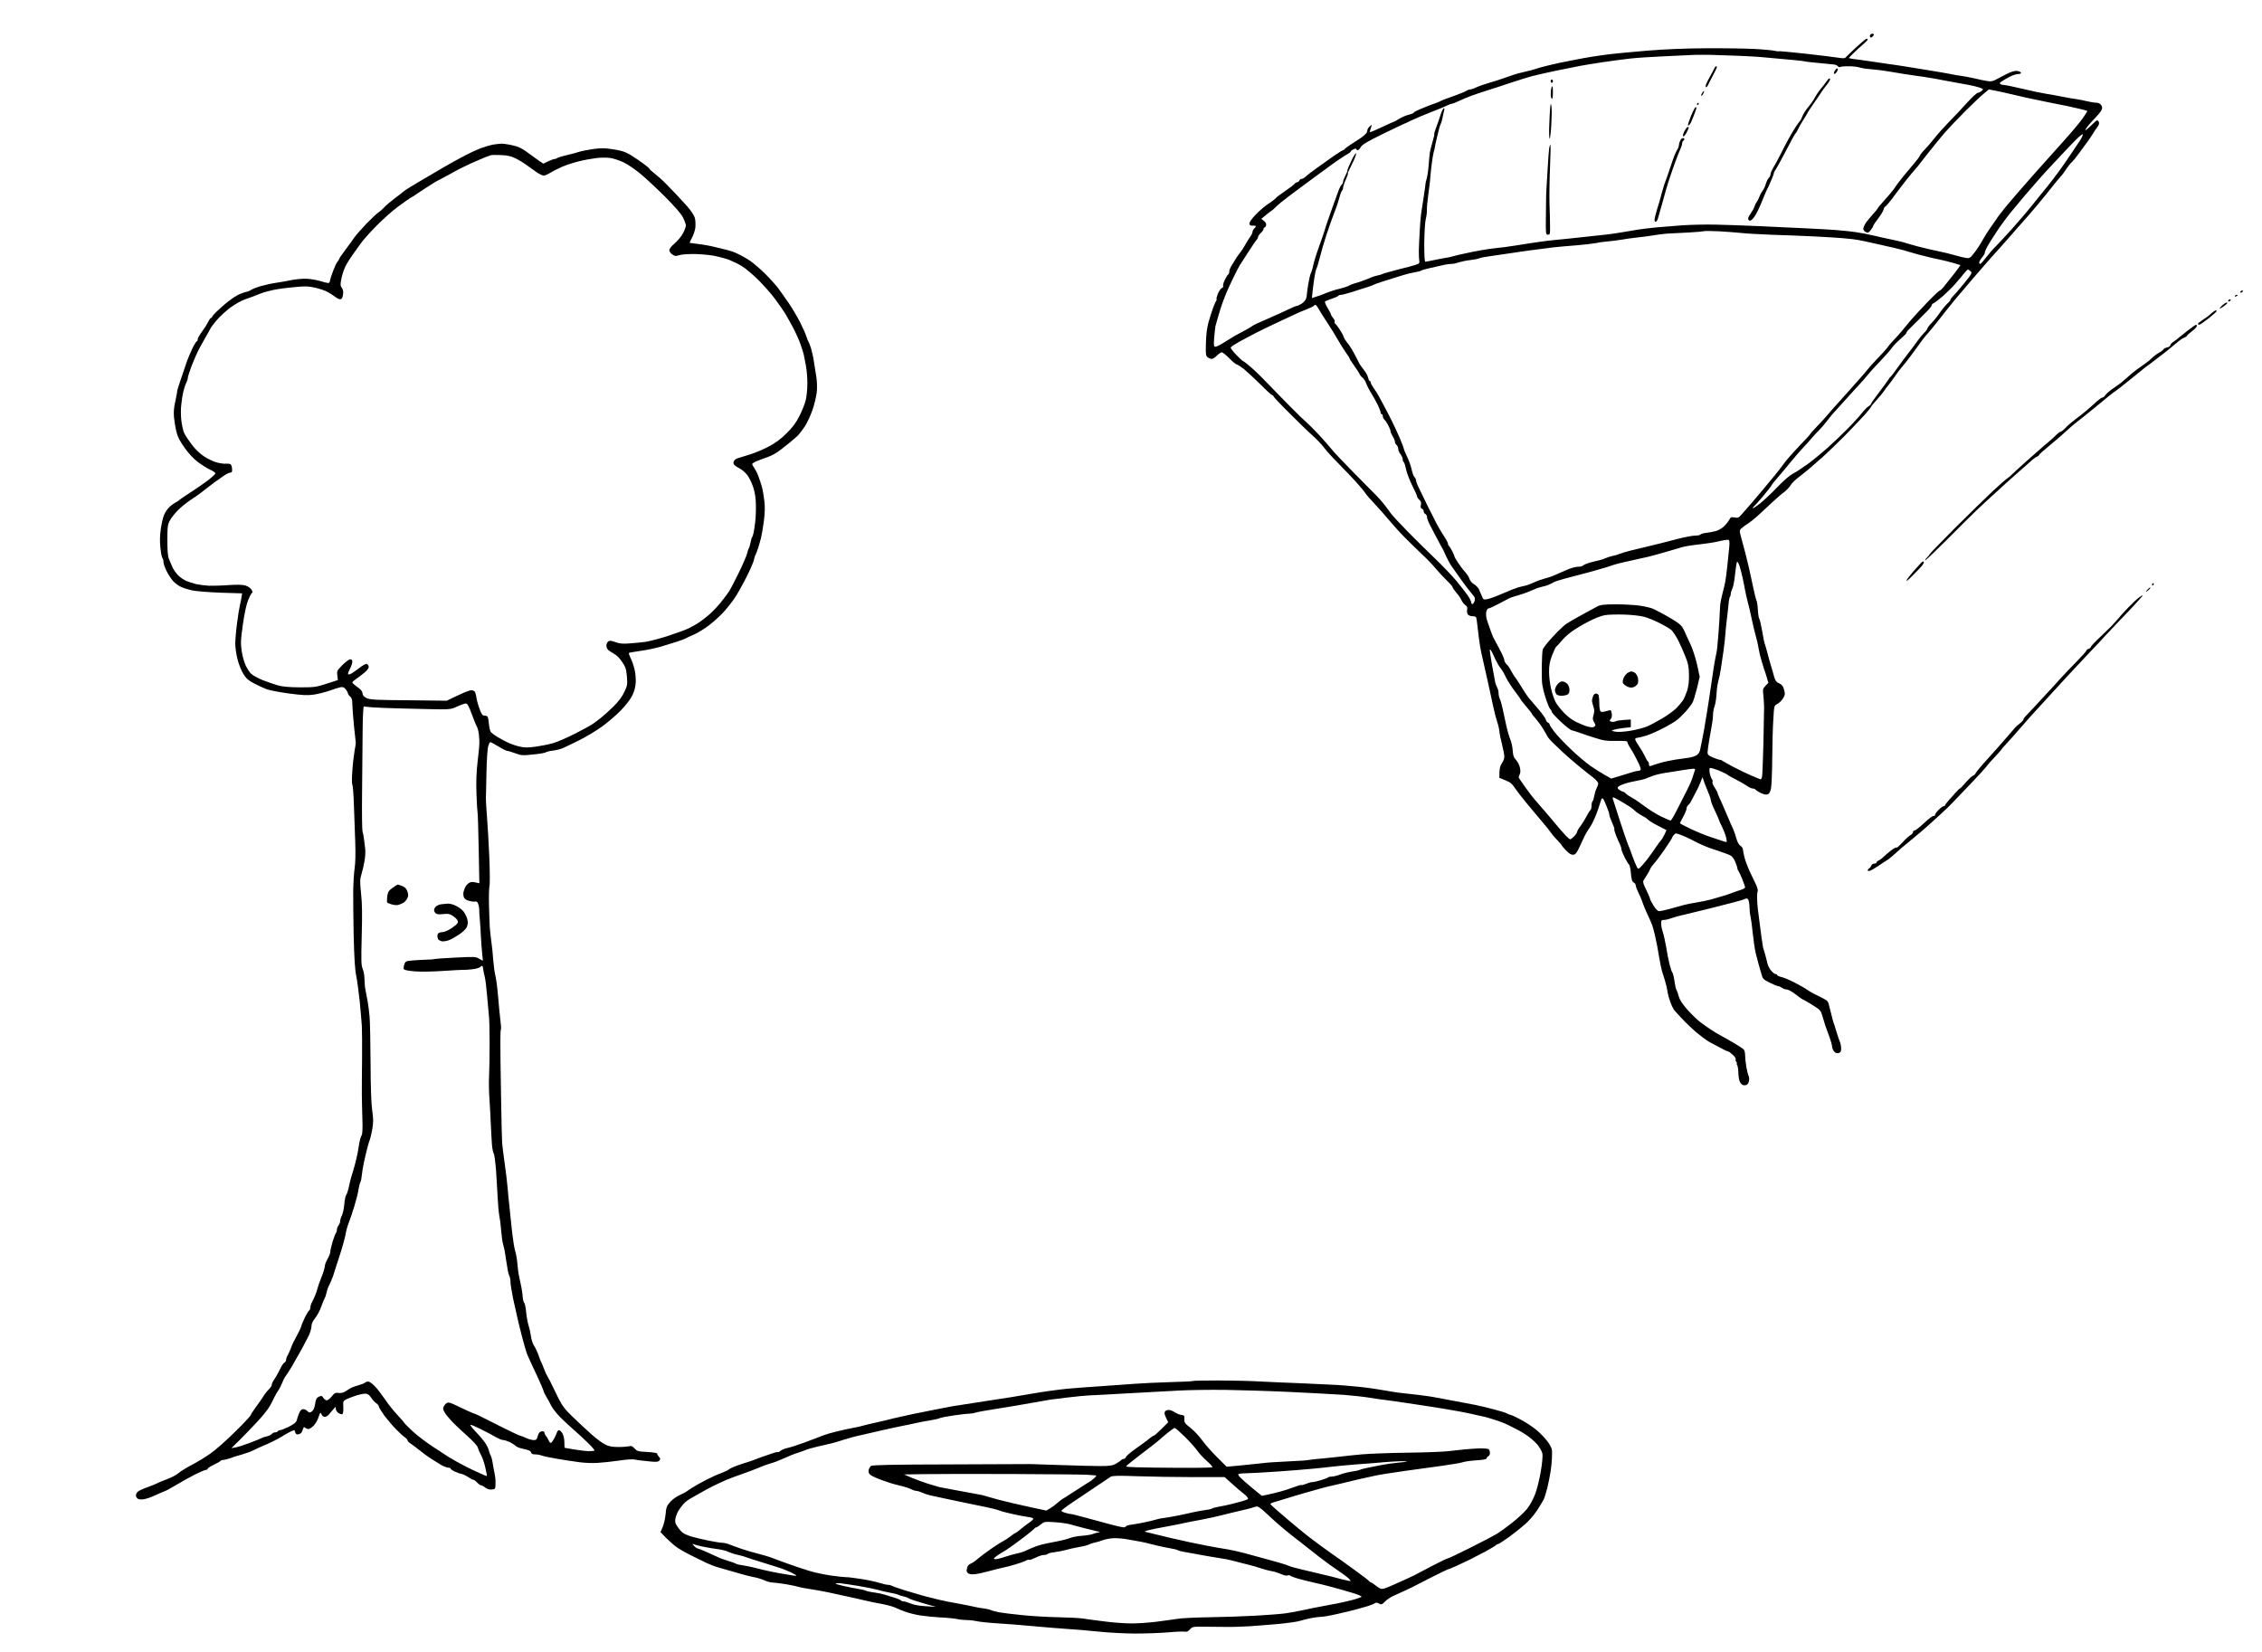 <?xml version="1.0" standalone="no"?>
<!DOCTYPE svg PUBLIC "-//W3C//DTD SVG 20010904//EN"
 "http://www.w3.org/TR/2001/REC-SVG-20010904/DTD/svg10.dtd">
<svg version="1.0" xmlns="http://www.w3.org/2000/svg"
 width="2048pt" height="1496pt" viewBox="0 0 2048 1496"
 preserveAspectRatio="xMidYMid meet">
<g transform="translate(0,1496) scale(0.1,-0.1)"
fill="#000000" stroke="none">
<g>
<path d="M16963 14653 c-4 2 -14 2 -20 0 -7 -3 -13 -11 -13 -19 0 -8 4 -14 9
-14 5 0 14 6 20 14 7 8 8 16 4 19z"/>
</g>
<g>
<path d="M16900 14610 c-5 0 -46 -34 -92 -76 -46 -43 -88 -83 -95 -91 -10 -13
-23 -13 -80 -4 -37 6 -171 22 -297 36 -126 14 -231 23 -233 21 -2 -2 -21 0
-41 5 -20 4 -102 12 -182 16 -80 4 -273 7 -430 6 -192 -1 -368 -8 -540 -22
-140 -12 -289 -26 -330 -31 -41 -5 -116 -15 -165 -23 -50 -8 -140 -25 -200
-37 -61 -11 -148 -30 -195 -42 -47 -11 -101 -26 -120 -33 -19 -7 -62 -18 -95
-25 -33 -7 -82 -20 -110 -30 -27 -10 -70 -25 -95 -33 -25 -9 -79 -26 -120 -38
-41 -12 -93 -30 -114 -40 -22 -11 -47 -19 -56 -19 -8 0 -24 -6 -35 -13 -11 -8
-63 -28 -115 -47 -52 -18 -99 -36 -105 -39 -5 -4 -32 -16 -60 -26 -27 -9 -63
-23 -80 -30 -16 -7 -49 -20 -72 -30 -24 -10 -43 -21 -43 -25 0 -4 -21 -13 -46
-19 -25 -6 -63 -23 -85 -36 -21 -14 -41 -25 -44 -25 -3 0 -47 -20 -98 -44 -50
-23 -100 -46 -110 -49 -15 -6 -17 -3 -11 16 4 12 9 29 12 37 4 11 -1 10 -16
-4 -12 -11 -22 -26 -22 -35 0 -9 -6 -23 -13 -31 -7 -8 -25 -24 -41 -35 -16
-11 -36 -25 -45 -30 -9 -6 -36 -24 -61 -40 -25 -17 -46 -33 -48 -37 -2 -5 -8
-8 -12 -8 -5 0 -43 -24 -84 -52 -41 -29 -111 -79 -156 -111 -45 -32 -90 -67
-101 -78 -10 -10 -26 -19 -34 -19 -9 0 -18 -7 -21 -15 -4 -8 -12 -15 -19 -15
-7 0 -19 -7 -26 -16 -7 -9 -45 -38 -84 -64 -39 -26 -77 -55 -85 -65 -8 -9 -37
-32 -66 -50 -28 -18 -79 -61 -113 -96 -40 -42 -60 -71 -59 -84 2 -15 10 -20
31 -18 15 1 27 -2 27 -6 0 -5 -7 -14 -15 -21 -8 -7 -15 -20 -15 -30 0 -9 -9
-28 -19 -41 -10 -14 -31 -47 -46 -74 -15 -28 -36 -59 -45 -70 -10 -11 -26 -34
-37 -51 -10 -16 -28 -46 -40 -65 -13 -19 -23 -44 -23 -56 0 -12 -5 -25 -10
-28 -6 -4 -20 -26 -31 -50 -12 -24 -18 -49 -15 -54 4 -6 -2 -15 -13 -20 -10
-6 -26 -29 -35 -52 -9 -23 -14 -44 -12 -47 3 -3 2 -10 -3 -16 -5 -6 -18 -36
-29 -66 -11 -30 -29 -89 -41 -130 -14 -52 -21 -110 -23 -188 -3 -103 -1 -115
17 -128 10 -8 27 -14 36 -14 10 0 31 14 47 30 17 17 37 30 44 30 8 0 38 -25
68 -55 30 -30 60 -55 66 -55 7 0 36 -19 65 -41 28 -23 96 -86 151 -140 54 -55
103 -99 108 -99 6 0 10 -4 10 -9 0 -5 64 -73 143 -151 78 -79 172 -170 209
-202 37 -33 85 -84 107 -113 22 -29 77 -90 123 -136 46 -46 116 -120 157 -164
40 -44 81 -92 90 -107 9 -15 48 -60 87 -101 38 -40 97 -107 131 -148 34 -41
95 -109 137 -151 41 -42 112 -111 157 -154 46 -42 101 -100 124 -128 23 -28
67 -76 98 -106 31 -30 57 -59 57 -64 0 -4 11 -22 25 -40 14 -17 29 -36 34 -42
5 -6 16 -25 25 -43 9 -17 25 -37 36 -43 14 -9 17 -19 13 -40 -3 -16 0 -34 7
-43 7 -8 25 -15 41 -15 15 0 30 -4 33 -9 3 -5 11 -53 16 -107 6 -55 15 -126
21 -159 5 -33 17 -87 25 -120 8 -33 28 -121 44 -195 16 -74 38 -178 50 -230
11 -52 27 -113 35 -135 8 -22 17 -60 20 -85 2 -25 13 -80 25 -124 11 -43 20
-92 20 -108 0 -16 -9 -42 -21 -57 -14 -20 -22 -45 -23 -82 l-1 -52 55 -23 c44
-17 61 -32 85 -69 17 -25 65 -88 107 -138 43 -51 83 -99 90 -108 7 -8 36 -42
63 -75 28 -32 58 -70 67 -84 9 -14 34 -44 57 -67 23 -23 41 -45 41 -48 0 -3
17 -23 38 -45 24 -26 46 -40 62 -40 19 0 30 10 47 43 12 23 33 67 46 97 13 31
40 79 60 106 21 29 51 95 72 154 19 58 35 106 35 107 0 2 4 3 9 3 5 0 14 -15
21 -32 7 -18 19 -47 26 -65 8 -17 14 -39 14 -48 0 -9 11 -41 25 -72 14 -30 24
-58 21 -60 -3 -3 4 -28 15 -57 11 -28 27 -64 35 -80 8 -16 14 -36 14 -45 0 -9
14 -43 30 -76 17 -32 35 -62 40 -65 5 -3 13 -38 16 -78 5 -56 11 -75 25 -83
11 -5 19 -17 19 -27 0 -9 11 -39 24 -65 14 -26 30 -65 36 -85 6 -20 26 -68 44
-107 18 -38 38 -83 44 -100 6 -16 18 -59 26 -95 8 -36 17 -78 20 -95 3 -16 12
-68 20 -115 8 -47 19 -98 24 -115 6 -16 18 -57 28 -90 10 -33 18 -69 19 -80 1
-11 7 -40 14 -65 7 -25 20 -61 29 -80 9 -19 19 -37 23 -40 3 -3 32 -34 64 -70
33 -36 93 -93 133 -128 41 -34 95 -74 120 -88 26 -13 72 -38 102 -54 30 -17
59 -30 65 -30 5 0 25 -14 43 -31 18 -16 30 -34 27 -40 -4 -5 -1 -16 5 -24 7
-8 9 -15 5 -15 -4 0 -3 -6 2 -12 6 -7 11 -38 12 -68 0 -30 6 -67 12 -82 6 -15
19 -30 29 -33 9 -3 24 -3 33 1 9 3 19 19 22 34 4 16 2 37 -3 47 -5 10 -15 48
-21 84 -6 36 -11 84 -11 106 0 23 -6 46 -15 53 -8 6 -40 28 -72 47 -32 19 -86
50 -121 69 -34 18 -84 48 -110 66 -26 18 -67 47 -92 66 -25 19 -75 68 -112
109 -47 54 -70 89 -79 122 -6 25 -16 51 -20 57 -5 6 -13 41 -18 78 -5 37 -14
73 -19 79 -6 7 -17 39 -25 72 -9 33 -23 104 -31 157 -9 53 -23 116 -31 139 -8
23 -15 57 -15 75 0 30 3 34 25 34 13 0 42 6 62 14 21 8 81 25 133 36 52 12
154 37 225 55 72 18 168 43 215 55 47 12 93 26 102 31 13 7 20 4 28 -10 5 -11
10 -40 10 -65 0 -25 4 -65 10 -88 5 -24 14 -92 20 -153 6 -60 18 -139 26 -175
9 -36 22 -85 29 -110 8 -25 19 -63 25 -86 9 -36 16 -44 73 -72 35 -18 70 -32
78 -32 8 0 23 -7 33 -15 11 -8 31 -15 44 -15 13 0 49 -20 81 -45 31 -25 60
-45 63 -45 4 0 42 -22 85 -48 71 -45 79 -53 90 -93 7 -24 20 -66 29 -94 10
-27 27 -77 40 -110 12 -33 22 -71 22 -84 1 -14 10 -33 20 -44 13 -13 26 -17
41 -12 16 5 21 14 21 42 0 19 -6 49 -14 66 -7 18 -19 52 -26 77 -7 25 -16 54
-20 65 -5 11 -11 31 -15 45 -3 14 -12 48 -19 75 -8 28 -16 63 -20 78 -5 23
-21 34 -84 64 -42 20 -90 46 -107 59 -16 12 -66 41 -109 63 -44 23 -99 47
-123 53 -24 5 -43 14 -43 19 0 5 -6 9 -14 9 -8 0 -26 14 -40 31 -14 17 -28 43
-31 57 -3 15 -13 52 -21 82 -9 30 -18 62 -21 70 -2 8 -8 48 -14 90 -5 41 -15
111 -20 155 -6 44 -12 94 -14 110 -2 17 -5 55 -6 86 -1 30 1 61 5 68 4 6 -2
33 -14 59 -13 26 -38 79 -56 117 -18 39 -40 97 -49 130 -8 32 -15 67 -15 76 0
9 -10 23 -23 31 -13 9 -27 34 -35 64 -7 27 -22 69 -33 94 -12 25 -25 54 -29
65 -5 11 -23 54 -41 95 -17 41 -40 93 -50 114 -11 22 -19 44 -19 48 0 5 -12
26 -26 48 -14 21 -23 44 -19 50 4 6 1 18 -6 26 -6 8 -15 32 -19 54 -4 22 -3
43 1 46 5 3 40 -7 77 -21 37 -15 74 -33 82 -40 8 -7 44 -27 80 -45 36 -18 79
-43 97 -56 17 -13 41 -24 52 -24 11 0 23 -5 27 -11 3 -6 26 -20 50 -31 32 -14
49 -16 63 -9 11 6 22 27 26 53 5 24 10 147 11 273 1 127 5 285 10 353 7 121 7
123 35 137 15 8 37 28 48 44 12 16 21 38 21 49 0 10 -5 33 -11 51 -7 21 -22
36 -42 44 -23 10 -33 23 -43 57 -6 25 -20 70 -29 100 -9 30 -24 82 -32 115 -8
33 -19 69 -23 80 -5 11 -16 65 -25 120 -10 55 -21 105 -26 111 -5 6 -11 43
-13 81 -2 39 -8 79 -14 89 -5 11 -22 82 -38 159 -15 77 -43 196 -61 265 -19
69 -39 144 -45 168 -9 39 -8 44 14 62 12 11 39 30 58 42 19 12 58 43 85 68 28
25 84 78 125 116 41 39 92 83 114 98 21 16 47 44 58 62 10 18 45 52 76 75 31
24 75 59 98 79 22 19 76 67 120 105 43 39 133 125 199 192 66 68 146 151 178
187 31 35 57 67 57 71 0 4 23 32 51 63 28 31 58 67 67 81 9 15 25 37 38 51 12
14 38 50 59 80 20 30 49 69 64 85 15 17 47 57 71 89 25 33 63 84 84 115 21 31
57 77 80 102 23 25 68 81 101 123 33 43 96 122 139 175 44 53 123 146 175 206
52 61 129 148 170 195 42 47 78 87 81 90 3 3 41 46 84 95 43 50 92 106 110
125 18 19 77 88 132 153 54 65 117 142 139 171 22 28 49 61 60 73 11 12 25 28
30 35 6 7 23 32 39 56 17 24 37 49 46 55 8 7 38 43 65 81 28 38 62 85 77 105
15 20 36 52 48 71 11 19 29 46 40 60 13 16 18 33 14 43 -3 9 -10 17 -16 17 -5
0 -24 -15 -41 -33 -18 -18 -41 -39 -51 -47 -18 -14 -19 -14 -7 8 7 13 39 50
70 83 32 32 63 69 69 83 8 18 7 28 -4 45 -10 13 -26 21 -44 21 -16 0 -55 6
-87 14 -32 8 -78 17 -103 20 -25 3 -79 12 -120 21 -41 8 -106 20 -145 26 -38
6 -134 26 -213 45 -79 19 -153 34 -165 34 -12 0 -28 4 -35 9 -10 6 -6 13 15
26 15 11 48 29 73 42 25 13 58 23 73 23 19 0 27 4 25 13 -3 6 -19 13 -36 15
-22 2 -55 -8 -100 -31 -37 -19 -80 -42 -97 -51 -21 -11 -42 -15 -70 -10 -22 3
-76 14 -120 25 -44 10 -100 20 -125 23 -25 3 -65 10 -90 16 -25 5 -117 21
-205 35 -88 14 -185 30 -215 35 -30 5 -75 12 -100 15 -25 3 -56 7 -70 10 -14
2 -72 11 -130 19 -58 9 -126 18 -152 21 -27 4 -48 8 -48 10 0 2 19 22 43 45
23 23 61 58 85 78 23 19 42 39 42 44 0 4 -4 8 -10 8z m-1400 -147 c52 -2 158
-5 235 -8 77 -3 163 -8 190 -10 28 -2 102 -9 165 -15 63 -6 142 -13 175 -16
33 -3 66 -7 73 -10 8 -2 64 -9 125 -14 62 -6 125 -12 141 -14 15 -2 32 -9 36
-16 5 -8 15 -10 26 -5 11 4 48 6 83 5 35 -1 74 -6 87 -11 13 -4 47 -11 75 -13
28 -3 77 -8 108 -11 31 -4 92 -13 136 -21 44 -8 127 -21 185 -29 58 -8 121
-17 140 -21 19 -3 71 -12 115 -21 44 -8 100 -18 125 -23 25 -4 72 -13 105 -19
33 -6 77 -17 98 -24 36 -13 37 -14 19 -30 -10 -9 -26 -17 -34 -17 -9 0 -54
-41 -100 -92 -45 -51 -119 -129 -163 -173 -44 -45 -102 -110 -130 -146 -27
-35 -67 -81 -88 -102 -21 -21 -41 -47 -45 -57 -4 -10 -24 -38 -45 -62 -20 -24
-64 -76 -98 -117 -33 -40 -71 -90 -83 -110 -13 -20 -53 -69 -90 -109 -36 -40
-66 -75 -66 -80 -1 -4 -21 -29 -47 -57 -25 -27 -54 -63 -64 -80 -10 -16 -19
-38 -19 -47 0 -10 10 -23 22 -29 19 -10 25 -8 45 17 13 16 23 33 23 38 0 6 20
35 43 65 24 31 47 68 51 84 3 15 11 27 16 27 5 0 49 53 96 118 48 64 110 144
138 177 28 33 53 62 56 65 3 3 45 57 94 120 50 63 119 149 155 190 36 41 120
129 186 195 66 66 141 137 166 157 l46 38 59 -11 c32 -6 111 -24 174 -39 63
-15 142 -33 175 -39 33 -7 89 -19 125 -26 36 -7 92 -19 125 -25 33 -6 98 -20
144 -31 46 -10 86 -21 89 -23 2 -3 -17 -34 -43 -70 -26 -36 -95 -119 -153
-183 -59 -65 -191 -213 -293 -328 -103 -116 -215 -246 -251 -290 -35 -44 -73
-93 -83 -110 -11 -16 -36 -52 -56 -80 -19 -27 -51 -77 -69 -110 -18 -33 -51
-84 -74 -113 -38 -49 -43 -52 -76 -48 -19 3 -66 15 -105 26 -38 11 -104 27
-145 35 -41 8 -126 28 -188 44 -61 17 -116 32 -120 35 -4 2 -55 14 -112 26
-58 12 -121 26 -140 31 -19 4 -67 15 -106 23 -39 8 -118 20 -175 25 -57 6
-144 13 -194 15 -49 3 -146 8 -215 11 -69 3 -233 10 -365 17 -132 6 -313 12
-403 14 -89 2 -222 -1 -295 -6 -72 -5 -180 -14 -240 -19 -59 -6 -133 -15 -165
-20 -31 -5 -104 -18 -162 -27 -58 -9 -123 -19 -145 -20 -22 -2 -80 -8 -130
-14 -49 -5 -133 -14 -185 -20 -52 -5 -115 -11 -140 -14 -25 -2 -83 -9 -130
-16 -47 -6 -141 -21 -210 -32 -69 -11 -150 -22 -180 -24 -30 -3 -93 -11 -140
-20 -47 -8 -116 -22 -155 -31 -38 -8 -84 -19 -101 -24 -17 -5 -46 -12 -65 -14
-19 -3 -65 -11 -104 -20 -38 -8 -75 -15 -80 -15 -7 0 -10 58 -10 168 1 92 7
189 13 215 7 27 12 65 11 85 -1 20 4 78 11 127 7 50 14 106 16 125 1 19 7 80
13 136 6 55 16 116 21 135 6 19 9 34 9 34 -1 0 8 45 21 100 12 55 27 109 33
120 6 11 14 38 18 60 4 22 10 50 14 63 4 13 3 22 -3 22 -5 0 -19 -28 -30 -62
-11 -35 -29 -86 -40 -115 -11 -28 -18 -54 -16 -56 2 -2 -4 -33 -15 -68 -10
-35 -22 -80 -25 -99 -3 -19 -8 -71 -11 -115 -3 -44 -11 -98 -17 -120 -7 -22
-11 -42 -11 -45 1 -3 -8 -61 -18 -130 -11 -69 -22 -141 -24 -160 -3 -19 -8
-84 -11 -145 -4 -60 -7 -139 -8 -175 0 -36 1 -76 4 -89 3 -15 0 -26 -10 -31
-8 -4 -46 -16 -85 -26 -38 -9 -106 -27 -150 -39 -44 -11 -84 -23 -90 -27 -5
-3 -26 -9 -45 -13 -19 -4 -41 -11 -50 -15 -8 -4 -40 -17 -70 -28 -30 -12 -68
-24 -85 -28 -16 -4 -39 -13 -50 -20 -11 -7 -50 -20 -87 -29 -37 -8 -88 -25
-115 -36 -26 -12 -68 -27 -92 -34 l-43 -14 5 52 c3 29 10 84 16 124 6 40 14
80 20 90 5 10 14 38 20 63 7 25 23 86 37 135 14 50 45 146 70 215 25 69 49
134 54 145 4 11 16 48 26 83 9 35 21 65 26 68 4 3 8 13 8 23 0 10 11 44 25 75
14 31 22 56 19 56 -3 0 1 12 10 28 8 15 26 53 41 85 15 31 25 63 23 69 -2 6
-21 -22 -41 -64 -20 -41 -37 -82 -37 -89 0 -8 -9 -31 -20 -52 -11 -20 -20 -44
-20 -53 0 -9 -6 -22 -14 -28 -7 -6 -23 -38 -34 -71 -12 -33 -33 -91 -47 -130
-14 -38 -34 -95 -44 -125 -11 -30 -24 -71 -29 -90 -6 -19 -29 -87 -52 -150
-23 -63 -45 -136 -50 -162 -5 -26 -14 -56 -20 -68 -7 -12 -18 -60 -26 -107 -7
-47 -13 -88 -12 -91 1 -4 -2 -19 -6 -34 -5 -15 -23 -37 -41 -48 -18 -11 -38
-20 -44 -20 -6 0 -42 -15 -79 -33 -37 -18 -123 -57 -192 -87 -69 -29 -127 -57
-130 -61 -3 -4 -32 -21 -65 -39 -33 -17 -73 -39 -90 -48 -16 -9 -60 -36 -96
-59 -37 -24 -75 -43 -84 -43 -16 0 -17 8 -12 83 4 45 9 91 11 102 3 11 14 49
24 85 10 36 21 72 24 80 3 8 11 31 17 50 7 19 21 55 31 80 10 25 38 88 64 140
25 52 52 104 59 115 6 10 41 64 77 120 36 55 70 106 77 113 7 7 13 19 13 26 0
7 11 23 25 36 14 13 25 29 25 37 0 7 4 13 9 13 5 0 11 9 14 20 3 13 -3 26 -19
39 l-24 19 33 28 c19 16 44 36 57 44 13 8 33 26 44 39 12 12 63 55 114 93 52
39 113 85 137 102 23 17 80 59 126 93 46 34 119 87 162 118 44 30 92 62 108
70 16 9 29 19 29 24 0 4 11 13 25 19 15 7 25 8 25 2 0 -6 6 -10 13 -10 6 0 19
13 28 29 13 22 58 49 203 120 103 50 189 91 191 91 3 0 33 14 67 31 35 17 115
50 178 75 63 24 128 51 143 59 16 8 34 15 40 15 6 0 31 9 56 21 25 11 55 24
66 29 11 4 36 14 55 22 19 8 89 31 155 52 66 21 165 53 220 72 55 18 134 43
175 54 41 11 143 34 225 51 83 17 182 37 220 44 39 7 131 22 205 33 74 11 180
25 235 31 55 7 195 16 310 21 116 6 239 11 275 13 36 1 108 1 160 0z m3358
-720 c2 -7 -13 -36 -32 -65 -19 -29 -71 -106 -116 -172 -44 -65 -117 -164
-162 -220 -45 -55 -94 -117 -110 -136 -16 -19 -32 -39 -36 -45 -4 -5 -32 -39
-62 -75 -30 -36 -91 -105 -135 -155 -44 -49 -103 -112 -130 -140 -28 -27 -70
-76 -94 -107 -24 -32 -47 -58 -52 -58 -5 0 -9 6 -9 14 0 8 11 28 25 44 14 17
25 36 25 43 0 8 10 33 23 56 12 23 53 88 91 145 38 57 96 135 128 173 32 39
66 80 76 91 9 12 55 66 102 120 47 54 110 126 141 159 31 33 87 94 126 135 38
41 98 104 134 140 35 36 65 60 67 53z m-3298 -877 c69 -4 163 -11 210 -16 47
-5 173 -12 280 -16 107 -3 278 -10 380 -15 102 -5 208 -12 235 -14 28 -2 74
-7 104 -10 30 -3 81 -12 115 -20 34 -8 95 -21 136 -30 41 -9 104 -23 140 -32
36 -8 102 -26 147 -40 45 -13 90 -26 100 -27 10 -2 36 -9 59 -15 22 -6 65 -15
94 -21 29 -6 84 -19 122 -30 l68 -21 -23 -32 c-12 -18 -38 -51 -57 -74 -19
-23 -48 -60 -65 -82 -16 -22 -35 -40 -41 -41 -5 0 -55 -46 -110 -103 -54 -56
-121 -129 -149 -161 -27 -32 -59 -70 -70 -84 -11 -15 -40 -48 -65 -75 -25 -27
-50 -54 -55 -60 -6 -7 -21 -25 -33 -42 -13 -16 -52 -60 -88 -96 -35 -37 -74
-80 -87 -97 -12 -17 -94 -110 -182 -208 -88 -97 -171 -190 -185 -208 -14 -17
-53 -60 -88 -96 -34 -36 -62 -67 -62 -70 0 -3 -45 -53 -101 -110 -55 -58 -114
-125 -132 -150 -17 -25 -57 -76 -89 -115 -32 -38 -84 -101 -115 -139 -32 -38
-78 -92 -103 -121 -25 -28 -60 -69 -78 -89 -29 -34 -36 -38 -67 -32 -30 6 -36
4 -49 -21 -8 -15 -29 -42 -48 -60 -18 -17 -51 -36 -73 -42 -22 -6 -61 -13 -87
-16 -26 -3 -50 -10 -53 -16 -4 -5 -25 -9 -48 -9 -23 0 -96 -14 -162 -31 -66
-17 -136 -35 -155 -40 -19 -4 -71 -17 -115 -28 -44 -10 -111 -27 -150 -36 -38
-10 -84 -23 -100 -30 -17 -7 -46 -16 -65 -19 -19 -4 -50 -14 -68 -22 -18 -9
-65 -22 -105 -30 -39 -9 -80 -23 -90 -32 -10 -9 -31 -15 -48 -14 -16 1 -57 -9
-91 -23 -35 -15 -85 -37 -113 -49 -27 -13 -71 -28 -97 -34 -25 -7 -70 -22
-100 -36 -29 -13 -64 -27 -78 -29 -14 -3 -42 -10 -62 -15 -21 -6 -84 -30 -140
-55 -57 -25 -120 -49 -141 -52 -36 -7 -38 -6 -52 31 -9 22 -21 49 -27 62 -7
12 -26 32 -44 43 -17 10 -35 31 -38 44 -4 14 -21 42 -39 63 -19 20 -48 59 -65
85 -18 26 -32 51 -32 54 0 4 -9 26 -21 50 -11 23 -25 45 -30 49 -5 3 -9 12 -9
20 0 8 -17 41 -39 73 -21 32 -51 83 -66 112 -15 30 -34 68 -42 84 -9 17 -25
48 -36 70 -11 22 -23 48 -28 58 -5 9 -13 25 -17 35 -5 9 -21 42 -35 72 -15 30
-27 63 -27 71 0 9 -6 22 -13 28 -8 6 -19 37 -26 68 -7 32 -25 85 -42 118 -16
34 -29 65 -29 71 0 5 -15 46 -34 90 -18 44 -54 120 -78 169 -25 50 -58 113
-73 140 -15 28 -35 64 -43 80 -9 17 -28 48 -44 69 -15 21 -28 45 -28 53 0 7
-4 13 -9 13 -5 0 -11 14 -15 31 -3 17 -21 49 -40 72 -19 24 -40 54 -45 67 -6
14 -27 54 -47 90 -19 36 -46 76 -59 90 -12 14 -26 36 -30 50 -4 14 -21 45 -38
70 -17 25 -35 48 -40 51 -5 4 -7 11 -3 17 3 5 -3 20 -14 32 -11 13 -20 27 -20
33 0 5 -14 32 -31 60 -17 27 -27 53 -22 57 4 4 32 15 60 25 29 9 55 21 58 26
4 5 15 9 26 9 11 0 59 13 107 28 48 16 107 35 132 42 25 8 50 17 55 21 6 4 53
21 105 37 52 17 124 39 160 50 36 11 85 23 110 27 25 4 50 10 55 14 6 4 37 14
70 21 33 7 85 19 115 26 30 8 68 14 86 14 17 0 49 6 70 14 22 7 69 17 104 21
36 4 72 11 81 16 9 5 68 16 130 24 63 9 143 21 179 26 36 6 115 17 175 25 61
8 148 19 195 25 47 5 139 13 205 18 66 5 147 15 180 21 32 7 82 13 110 15 27
2 77 9 110 14 33 6 101 16 150 21 50 5 117 14 150 20 33 6 87 13 120 15 33 1
121 6 195 10 74 4 137 10 140 12 3 3 61 2 130 -1z m2258 -346 c3 0 13 -7 23
-16 17 -15 13 -22 -61 -113 -43 -53 -88 -105 -99 -115 -12 -11 -21 -24 -21
-29 0 -6 -13 -22 -29 -36 -16 -15 -46 -51 -67 -81 -20 -30 -54 -73 -75 -94
-22 -22 -39 -45 -39 -51 0 -6 -13 -24 -30 -40 -16 -16 -42 -47 -57 -69 -15
-23 -51 -70 -79 -106 -28 -36 -75 -99 -104 -140 -29 -41 -57 -78 -62 -81 -6
-4 -15 -16 -21 -27 -7 -11 -45 -63 -84 -115 -40 -52 -73 -99 -73 -104 0 -5
-10 -15 -22 -22 -13 -7 -41 -36 -63 -64 -22 -28 -80 -92 -130 -142 -49 -50
-128 -125 -175 -167 -47 -42 -125 -107 -175 -144 -49 -36 -112 -78 -140 -92
-31 -16 -86 -63 -145 -125 -52 -54 -123 -121 -157 -148 -35 -27 -63 -45 -63
-40 0 5 3 11 8 13 4 2 42 45 85 95 42 51 77 96 77 99 0 4 26 37 58 73 31 36
84 99 117 140 33 41 83 98 110 127 28 30 64 69 80 89 17 20 45 50 63 68 18 17
52 57 75 87 23 30 45 57 48 60 3 3 50 55 104 115 54 61 118 130 141 155 24 25
57 63 74 85 17 22 68 78 114 125 45 47 92 101 105 120 13 19 48 55 77 80 29
25 54 49 54 55 0 5 10 20 23 32 12 13 33 34 46 46 13 12 33 32 45 44 12 13 42
44 69 70 26 25 47 52 47 59 0 6 7 15 16 18 8 3 43 29 77 58 34 29 88 82 120
118 31 36 69 80 83 98 14 17 28 32 32 32z m-5908 -320 c4 0 17 -15 27 -34 10
-19 44 -73 76 -121 31 -47 76 -119 98 -158 22 -40 56 -93 75 -120 19 -26 34
-50 34 -55 0 -4 18 -32 40 -62 22 -30 44 -65 49 -76 5 -12 18 -28 29 -35 10
-8 24 -30 31 -49 6 -19 27 -60 46 -90 19 -30 46 -79 60 -108 14 -29 25 -59 25
-67 0 -8 5 -15 10 -15 6 0 10 -8 10 -19 0 -10 6 -24 14 -30 8 -7 24 -30 35
-52 12 -22 21 -46 21 -54 0 -8 9 -29 20 -47 11 -18 20 -40 20 -49 0 -9 7 -22
15 -29 8 -7 15 -23 15 -35 0 -12 9 -34 20 -48 11 -14 20 -34 20 -45 0 -12 4
-23 10 -27 5 -3 14 -33 21 -66 7 -33 32 -99 55 -145 24 -47 44 -91 44 -98 0
-7 9 -21 20 -31 16 -14 19 -26 15 -47 -5 -20 -2 -30 9 -34 9 -3 16 -14 16 -24
0 -10 7 -20 15 -24 8 -3 15 -16 15 -28 0 -13 15 -51 33 -84 17 -34 47 -90 66
-125 18 -35 36 -68 40 -74 4 -5 17 -33 29 -61 12 -28 36 -73 54 -100 19 -27
61 -87 95 -134 34 -47 72 -97 86 -112 13 -15 27 -33 29 -40 3 -7 2 -23 -3 -35
-5 -13 -13 -23 -19 -23 -5 0 -10 8 -10 18 0 9 -16 39 -35 66 -19 27 -65 85
-102 130 -38 45 -124 135 -193 201 -69 66 -180 176 -247 244 -68 69 -134 141
-148 160 -14 20 -40 55 -58 78 -17 23 -53 63 -79 90 -27 26 -121 122 -211 213
-89 91 -176 182 -192 204 -17 21 -65 76 -108 123 -42 46 -94 98 -115 116 -20
17 -89 83 -152 147 -63 64 -156 159 -206 211 -49 52 -116 117 -148 144 -32 28
-63 52 -69 54 -7 2 -36 28 -65 59 -29 30 -51 60 -49 66 2 6 35 28 73 49 38 21
107 58 154 82 47 24 126 62 175 85 50 23 122 57 160 75 39 19 96 43 127 55 32
12 60 26 63 31 4 5 10 9 15 9z m3739 -2128 c10 -4 12 -20 7 -71 -3 -36 -11
-111 -17 -166 -6 -55 -14 -120 -19 -145 -5 -25 -16 -72 -25 -105 -9 -33 -19
-82 -21 -110 -2 -27 -4 -59 -4 -70 0 -11 -4 -92 -11 -180 -6 -88 -15 -171 -20
-185 -4 -14 -15 -72 -24 -130 -8 -58 -22 -152 -31 -210 -8 -58 -22 -145 -30
-195 -9 -49 -19 -115 -24 -145 -5 -30 -14 -77 -20 -105 -6 -27 -14 -65 -17
-83 -3 -20 -15 -39 -30 -49 -14 -10 -46 -20 -72 -24 -25 -4 -82 -12 -126 -18
-44 -7 -107 -21 -140 -31 -33 -10 -68 -21 -77 -25 -14 -5 -18 -2 -18 13 0 12
-4 24 -10 27 -5 3 -18 25 -28 49 -11 23 -36 66 -56 95 -20 28 -34 56 -31 61 4
6 14 10 23 10 9 0 44 9 77 19 33 10 100 40 149 65 49 25 105 58 126 74 20 15
57 51 83 80 26 29 53 65 62 82 8 16 26 75 40 131 l24 101 -23 107 c-13 58 -39
140 -58 181 -20 41 -45 98 -58 126 -18 41 -33 58 -83 91 -34 22 -87 52 -117
68 -30 15 -67 34 -82 42 -14 7 -66 20 -115 28 -48 7 -149 13 -223 13 -119 -1
-140 -4 -175 -23 -22 -12 -69 -38 -105 -57 -36 -20 -82 -45 -103 -57 -21 -12
-49 -29 -63 -38 -14 -8 -50 -42 -82 -73 -31 -32 -73 -77 -92 -101 -19 -23 -38
-50 -42 -61 -4 -10 -8 -78 -9 -151 -1 -73 1 -145 4 -162 3 -16 8 -43 12 -60 4
-16 16 -57 27 -90 11 -33 26 -67 34 -76 8 -8 14 -20 14 -26 0 -6 35 -44 78
-85 43 -41 90 -78 103 -81 13 -3 49 -14 79 -25 30 -11 93 -32 139 -46 71 -23
99 -27 185 -25 80 1 101 -1 101 -12 0 -8 13 -34 29 -59 17 -25 45 -75 63 -113
19 -37 31 -72 28 -77 -3 -6 -13 -10 -22 -10 -9 0 -30 -4 -47 -10 -17 -5 -69
-21 -115 -35 l-83 -25 -57 32 c-31 17 -89 54 -130 82 -40 28 -121 96 -178 151
-58 55 -125 126 -149 157 -24 31 -44 61 -44 68 0 6 -6 13 -14 16 -8 3 -17 15
-20 27 -3 12 -32 54 -65 92 -33 39 -73 86 -89 105 -16 19 -46 64 -67 100 -22
36 -47 74 -56 85 -9 11 -26 38 -37 60 -11 22 -29 49 -41 59 -12 11 -21 28 -21
39 0 10 -21 58 -47 106 -25 47 -50 93 -54 101 -4 8 -16 40 -27 70 -10 30 -24
71 -31 91 -6 20 -8 50 -5 67 4 18 12 32 19 32 8 0 46 17 85 38 39 20 83 43 98
51 14 8 40 17 56 21 17 5 54 16 81 25 28 10 68 26 91 36 23 11 56 22 75 26 19
3 48 12 64 20 17 7 37 17 45 22 8 5 51 19 95 31 44 11 107 28 140 37 33 8 92
24 130 35 39 11 86 25 105 30 19 6 53 17 75 25 22 7 83 22 135 33 52 11 131
29 175 39 44 11 121 32 170 47 50 14 111 32 136 40 25 7 92 18 150 24 57 6
138 18 179 28 41 10 81 16 89 14z m101 -238 c8 -27 21 -74 27 -104 7 -30 17
-82 23 -115 6 -33 18 -82 25 -110 8 -27 24 -95 35 -150 12 -55 28 -125 37
-155 9 -30 20 -77 24 -105 4 -27 16 -79 27 -115 10 -36 21 -72 24 -80 4 -8 14
-39 23 -69 l16 -54 -26 -27 c-25 -26 -26 -33 -20 -82 3 -29 6 -78 7 -108 0
-30 -3 -176 -6 -325 -4 -148 -9 -285 -12 -303 -3 -21 -10 -32 -17 -28 -7 2
-43 18 -82 34 -38 16 -110 51 -160 77 -49 26 -94 51 -100 56 -5 5 -15 9 -23 9
-7 0 -36 10 -63 21 -40 17 -49 26 -49 46 0 13 7 63 15 111 9 48 20 112 25 143
6 30 10 72 10 91 0 20 5 49 11 65 6 15 13 48 16 73 3 25 6 63 7 85 2 22 8 58
14 81 7 22 17 69 22 105 6 35 17 111 25 169 8 58 15 123 16 145 1 22 8 92 16
155 7 63 15 130 16 148 2 17 7 35 10 39 4 3 7 15 7 25 0 11 7 32 14 47 8 15
20 74 25 130 6 57 14 108 18 114 3 6 14 -12 23 -39z m-1044 -439 c70 -2 146
-11 180 -20 33 -9 96 -34 140 -57 45 -22 93 -51 108 -64 14 -14 42 -56 61 -94
19 -38 49 -104 65 -146 25 -63 31 -92 32 -163 1 -60 -4 -104 -17 -146 -11 -33
-28 -73 -40 -90 -11 -16 -38 -48 -60 -70 -23 -22 -79 -63 -125 -90 -47 -28
-109 -61 -137 -73 -29 -12 -97 -30 -151 -39 -62 -10 -113 -13 -138 -8 -37 7
-37 8 -15 16 13 5 54 13 90 17 l66 7 0 35 0 35 -60 -4 c-33 -2 -68 -7 -78 -13
-10 -5 -27 -6 -38 -3 -18 6 -19 9 -6 23 9 11 13 29 10 50 -3 17 -8 32 -12 32
-3 0 -23 -5 -45 -11 -31 -8 -41 -8 -47 3 -5 7 -9 39 -9 70 0 31 -3 63 -6 72
-3 9 -14 16 -24 16 -10 0 -22 -10 -26 -22 -4 -13 -9 -29 -10 -37 -2 -8 4 -33
11 -55 11 -32 12 -49 3 -79 -10 -32 -9 -43 5 -67 14 -24 15 -29 3 -39 -11 -9
-25 -9 -58 -1 -24 6 -71 25 -104 41 -38 18 -82 51 -116 87 -31 32 -64 76 -75
97 -11 22 -29 74 -39 115 -10 42 -19 110 -19 155 0 64 6 94 28 152 16 39 31
73 35 75 4 2 25 25 47 51 21 27 66 68 99 91 34 24 103 65 154 91 52 27 115 51
145 55 28 5 107 7 173 5z m-1216 -315 c4 0 14 -15 22 -32 9 -18 21 -44 27 -58
7 -14 18 -35 25 -47 7 -13 20 -31 28 -40 8 -10 28 -44 43 -77 16 -32 53 -90
82 -127 29 -38 53 -72 53 -75 0 -3 23 -31 50 -63 28 -32 50 -61 50 -65 0 -3
15 -22 33 -42 17 -19 47 -59 64 -87 18 -29 37 -61 42 -72 5 -11 25 -35 43 -53
18 -18 60 -58 93 -89 33 -31 99 -88 146 -127 48 -39 107 -87 133 -106 25 -19
45 -43 46 -53 0 -10 -7 -31 -15 -46 -8 -16 -17 -47 -21 -70 -4 -23 -11 -44
-15 -47 -5 -3 -9 -20 -9 -39 0 -19 -5 -37 -10 -40 -6 -4 -22 -30 -36 -58 -15
-29 -40 -68 -55 -88 -16 -20 -29 -43 -29 -50 0 -7 -12 -26 -27 -41 -15 -15
-31 -28 -36 -28 -6 0 -28 19 -49 43 -21 23 -56 62 -76 87 -20 25 -70 83 -110
130 -40 47 -81 94 -91 105 -10 11 -46 58 -79 104 -34 47 -62 89 -62 93 0 5 5
18 10 28 7 13 7 34 1 61 -5 23 -21 53 -35 68 -21 22 -27 40 -30 87 -2 32 -12
77 -22 99 -9 22 -26 78 -36 125 -10 47 -25 115 -33 152 -8 37 -19 77 -25 88
-6 12 -12 36 -12 53 0 18 -6 41 -13 52 -6 11 -15 34 -18 50 -3 17 -16 90 -30
163 -13 72 -21 132 -17 132z m1839 -1081 c18 1 22 -3 16 -16 -4 -10 -13 -36
-19 -58 -6 -22 -29 -76 -52 -120 -22 -44 -63 -124 -90 -177 -27 -54 -53 -98
-58 -98 -5 0 -43 16 -85 36 -42 20 -111 63 -153 95 -42 32 -94 67 -116 78 -21
11 -44 27 -51 35 -8 9 -18 16 -23 16 -5 0 -20 7 -34 16 -18 12 -22 20 -14 29
6 7 32 20 58 28 26 9 76 21 111 27 35 6 71 15 80 19 9 5 39 16 66 26 28 10 79
22 115 27 36 6 101 16 145 23 44 7 91 14 104 14z m104 -130 c11 -30 28 -73 38
-96 11 -24 19 -51 19 -60 0 -10 16 -51 35 -90 19 -40 35 -76 35 -79 0 -4 14
-37 32 -72 17 -36 34 -82 38 -103 7 -36 6 -37 -19 -29 -14 5 -67 22 -118 39
-50 16 -134 51 -187 76 -53 25 -96 48 -96 51 0 3 14 29 30 59 17 30 30 63 30
73 0 11 7 26 16 33 9 7 20 22 25 34 5 11 22 43 37 70 16 28 37 72 47 99 l19
49 19 -54z m-827 -129 c5 0 34 -15 65 -33 31 -18 69 -41 85 -52 16 -10 39 -29
51 -40 12 -12 39 -30 60 -41 21 -10 43 -24 48 -31 6 -6 26 -21 45 -32 19 -11
55 -31 80 -43 25 -13 46 -23 48 -24 1 0 -8 -21 -20 -45 -13 -24 -26 -47 -31
-50 -4 -3 -24 -30 -45 -61 -20 -30 -56 -80 -78 -109 -23 -30 -51 -62 -62 -72
-20 -18 -21 -18 -33 5 -7 13 -25 57 -40 98 -14 41 -33 91 -42 110 -8 19 -41
116 -73 215 -31 99 -59 186 -62 193 -2 6 0 12 4 12z m617 -342 c29 -11 63 -26
77 -34 14 -7 48 -25 75 -38 28 -14 70 -32 95 -41 25 -9 72 -25 105 -36 33 -11
72 -25 87 -32 18 -8 35 -28 48 -59 11 -26 20 -53 20 -60 0 -8 4 -18 9 -23 5
-6 21 -39 35 -74 14 -36 26 -70 26 -76 0 -7 -19 -17 -42 -24 -24 -7 -56 -19
-73 -25 -16 -7 -55 -20 -85 -29 -30 -8 -80 -23 -110 -32 -30 -8 -86 -20 -125
-26 -38 -5 -94 -17 -125 -25 -30 -8 -86 -24 -125 -35 -38 -10 -80 -19 -92 -19
-15 0 -30 15 -52 50 -17 28 -31 54 -31 59 0 4 -7 23 -16 42 -8 19 -24 52 -34
73 -13 28 -16 44 -9 55 5 9 18 30 29 46 11 17 25 41 30 55 6 14 24 39 39 55
16 17 58 74 95 127 36 53 66 100 66 104 0 4 7 15 16 25 14 16 18 16 67 -3z"/>
<g>
<path d="M15540 14360 c-6 0 -14 -8 -18 -18 -4 -9 -21 -42 -38 -72 -18 -30
-35 -65 -39 -77 -3 -13 -3 -23 2 -23 4 0 13 10 19 23 5 12 21 42 34 67 13 25
30 57 37 73 9 18 10 27 3 27z"/>
</g>
<g>
<path d="M16632 14340 c-4 0 -13 -9 -20 -21 -7 -12 -10 -24 -7 -27 4 -4 13 2
21 12 8 11 14 23 14 28 0 4 -3 8 -8 8z"/>
</g>
<g>
<path d="M16563 14250 c-5 0 -18 -15 -30 -33 -13 -18 -31 -42 -41 -53 -9 -10
-26 -32 -37 -49 -11 -16 -25 -41 -32 -54 -7 -13 -30 -44 -51 -70 -21 -25 -45
-62 -52 -81 -8 -19 -16 -37 -19 -40 -3 -3 -20 -25 -37 -50 -17 -25 -48 -76
-69 -115 -21 -38 -56 -106 -78 -150 -22 -44 -51 -97 -64 -117 -12 -21 -23 -46
-23 -57 0 -10 -7 -24 -15 -31 -8 -7 -20 -31 -27 -54 -6 -22 -19 -50 -28 -61
-9 -11 -23 -36 -30 -55 -7 -19 -19 -42 -25 -50 -7 -8 -16 -26 -20 -40 -4 -14
-18 -39 -30 -56 -13 -17 -25 -39 -27 -49 -2 -12 4 -21 14 -23 10 -2 27 13 45
40 17 24 47 86 67 138 21 52 42 102 47 110 5 8 12 22 15 30 3 8 14 34 25 58
10 23 19 47 19 53 0 6 8 23 19 37 10 15 51 90 91 167 39 77 78 147 85 155 8 8
18 26 24 40 6 14 29 54 51 89 22 34 40 65 40 67 0 2 14 23 30 46 17 24 51 75
77 113 25 39 49 72 53 75 3 3 14 16 23 30 9 13 17 28 17 32 0 5 -3 8 -7 8z"/>
</g>
<g>
<path d="M14050 14240 c-5 0 -10 -7 -10 -15 0 -8 5 -15 10 -15 6 0 10 7 10 15
0 8 -4 15 -10 15z"/>
</g>
<g>
<path d="M14056 14180 c-2 0 -7 -7 -10 -16 -3 -9 -6 -33 -6 -54 0 -21 5 -42
10 -45 6 -4 10 17 10 54 0 34 -2 61 -4 61z"/>
</g>
<g>
<path d="M15428 14135 c-2 2 -10 -5 -17 -16 -7 -12 -10 -23 -8 -26 3 -3 11 5
17 17 6 12 10 23 8 25z"/>
</g>
<g>
<path d="M15376 14030 c-3 0 -8 -4 -11 -10 -3 -5 -1 -10 4 -10 6 0 11 5 11 10
0 6 -2 10 -4 10z"/>
</g>
<g>
<path d="M14048 13985 c-3 22 -6 38 -7 35 -2 -3 -5 -21 -6 -40 -2 -19 -6 -88
-8 -153 -3 -64 -1 -119 3 -122 4 -3 11 50 15 118 4 67 5 140 3 162z"/>
</g>
<g>
<path d="M15352 13990 c-5 0 -24 -36 -42 -80 -18 -45 -30 -83 -28 -86 3 -2 11
2 17 10 7 8 21 38 32 68 12 29 23 61 26 71 3 9 1 17 -5 17z"/>
</g>
<g>
<path d="M15280 13810 c-5 0 -19 -18 -30 -39 -11 -23 -16 -42 -10 -46 5 -3 18
12 30 34 11 22 20 43 20 46 0 3 -4 5 -10 5z"/>
</g>
<g>
<path d="M15237 13710 c-8 0 -19 -11 -25 -25 -7 -14 -12 -34 -12 -43 0 -10 -7
-27 -15 -39 -8 -12 -26 -52 -39 -90 -13 -37 -33 -97 -45 -133 -13 -36 -26 -74
-31 -85 -4 -11 -15 -49 -25 -85 -9 -36 -27 -100 -41 -142 -13 -43 -24 -87 -24
-99 0 -11 5 -19 12 -17 7 3 16 18 20 34 5 16 20 70 34 119 14 50 31 113 39
140 7 28 34 111 60 185 26 74 56 153 66 174 11 22 19 48 19 57 0 10 5 21 10
24 6 3 10 10 10 16 0 5 -6 9 -13 9z"/>
</g>
<g>
<path d="M14037 13650 c-3 0 -8 -15 -11 -32 -3 -18 -9 -105 -14 -193 -6 -88
-10 -170 -11 -182 -1 -13 -2 -33 -2 -45 -1 -13 -1 -41 -1 -63 0 -22 -1 -98 -2
-170 -1 -124 0 -130 19 -130 18 0 20 6 19 70 0 39 -2 133 -5 210 -2 77 0 229
5 338 5 108 6 197 3 197z"/>
</g>
<g>
<path d="M14770 8880 c-8 0 -25 -7 -36 -15 -12 -8 -27 -28 -34 -44 -7 -17 -10
-37 -6 -46 3 -8 20 -22 38 -31 26 -12 39 -13 61 -5 15 6 31 21 36 33 4 13 4
36 0 53 -5 16 -17 36 -26 43 -9 6 -24 12 -33 12z"/>
</g>
<g>
<path d="M14145 8790 c-16 0 -33 -11 -47 -31 -13 -17 -21 -41 -20 -52 2 -12 9
-28 14 -34 6 -7 26 -13 45 -13 19 0 43 5 54 10 13 7 19 21 19 43 0 20 -8 42
-20 55 -12 12 -32 22 -45 22z"/>
</g>
</g>
<g>
<path d="M4538 13659 c-18 -1 -53 -5 -78 -9 -25 -5 -74 -20 -110 -33 -36 -14
-99 -43 -140 -65 -41 -21 -124 -67 -185 -102 -60 -35 -166 -97 -235 -138 -69
-41 -127 -77 -130 -81 -3 -4 -39 -32 -81 -63 -42 -32 -87 -70 -100 -85 -13
-15 -37 -36 -52 -46 -16 -10 -65 -57 -110 -103 -45 -47 -93 -102 -107 -122
-14 -21 -51 -71 -82 -113 -32 -42 -58 -80 -58 -85 0 -4 -6 -15 -14 -23 -8 -9
-25 -45 -39 -81 -14 -36 -27 -76 -29 -90 -2 -15 -9 -24 -18 -23 -8 1 -42 9
-75 19 -33 10 -89 19 -125 20 -36 1 -96 -5 -135 -13 -38 -8 -97 -18 -130 -23
-33 -4 -93 -17 -133 -28 -40 -11 -84 -27 -97 -36 -13 -9 -29 -16 -34 -16 -6 0
-34 -9 -64 -20 -34 -13 -87 -48 -148 -100 -52 -45 -98 -90 -103 -100 -5 -11
-13 -20 -17 -20 -4 0 -16 -16 -25 -36 -10 -20 -35 -60 -56 -88 -21 -28 -38
-58 -38 -68 0 -10 -3 -18 -8 -18 -4 0 -22 -28 -39 -62 -17 -35 -43 -97 -57
-138 -13 -41 -38 -113 -54 -160 -17 -47 -30 -92 -29 -100 0 -8 -8 -48 -17 -89
-12 -52 -15 -94 -11 -140 4 -36 13 -95 22 -130 11 -48 31 -85 75 -147 38 -53
82 -100 121 -129 34 -25 83 -56 109 -68 27 -12 48 -27 48 -34 0 -6 -33 -36
-72 -66 -40 -30 -113 -80 -163 -112 -49 -32 -92 -61 -95 -65 -3 -4 -18 -14
-35 -23 -16 -8 -42 -28 -57 -44 -15 -15 -34 -45 -43 -66 -9 -21 -22 -77 -29
-125 -9 -62 -10 -112 -4 -172 5 -47 13 -89 19 -95 5 -5 9 -21 9 -35 0 -15 14
-53 30 -85 17 -33 43 -72 58 -88 15 -16 44 -38 66 -49 21 -11 68 -26 105 -34
36 -8 152 -17 259 -21 l194 -6 -5 -31 c-2 -17 -9 -51 -15 -76 -6 -25 -18 -99
-26 -165 -9 -66 -16 -149 -16 -183 0 -35 9 -100 21 -144 11 -45 35 -103 53
-132 25 -40 47 -59 95 -84 35 -18 86 -42 114 -53 29 -10 121 -28 205 -39 122
-16 166 -18 223 -10 39 6 103 22 143 36 39 14 83 28 98 31 21 4 33 0 48 -18
10 -13 19 -30 20 -37 0 -7 9 -20 20 -29 15 -13 20 -30 20 -73 1 -30 7 -118 15
-195 8 -77 15 -144 16 -150 1 -5 -4 -39 -11 -75 -6 -36 -16 -117 -20 -180 -5
-63 -5 -119 0 -125 4 -5 11 -86 14 -180 3 -93 9 -244 12 -335 4 -101 2 -194
-5 -240 -6 -41 -12 -131 -13 -200 -1 -69 1 -253 4 -410 5 -203 11 -308 23
-365 9 -44 23 -150 32 -235 8 -85 17 -184 19 -220 2 -36 3 -171 2 -300 -2
-129 -2 -275 -2 -325 0 -49 3 -149 5 -221 3 -86 0 -136 -7 -145 -6 -8 -16 -41
-22 -74 -6 -33 -13 -73 -15 -90 -3 -16 -14 -64 -25 -105 -11 -41 -25 -88 -31
-105 -5 -16 -15 -57 -22 -90 -7 -33 -18 -67 -24 -75 -7 -8 -15 -46 -18 -85 -3
-38 -13 -83 -21 -100 -9 -16 -16 -39 -16 -51 0 -11 -7 -29 -15 -40 -8 -10 -15
-28 -15 -40 0 -11 -4 -24 -9 -30 -5 -5 -18 -40 -30 -78 -11 -38 -21 -79 -21
-92 0 -12 -11 -42 -25 -65 -14 -24 -25 -54 -25 -67 0 -13 -13 -56 -29 -95 -16
-40 -32 -85 -36 -102 -3 -16 -15 -50 -26 -75 -11 -25 -25 -53 -30 -62 -5 -10
-9 -27 -9 -37 0 -11 -5 -23 -10 -26 -6 -4 -23 -32 -39 -63 -15 -31 -31 -69
-34 -83 -4 -14 -25 -58 -47 -98 -22 -41 -40 -77 -40 -81 0 -4 -7 -22 -16 -41
-8 -19 -19 -42 -25 -51 -5 -10 -9 -24 -9 -32 0 -8 -6 -19 -13 -23 -8 -4 -21
-21 -30 -38 -9 -16 -23 -43 -31 -60 -8 -16 -24 -43 -36 -60 -11 -16 -20 -37
-20 -46 0 -8 -12 -26 -26 -40 -14 -13 -35 -39 -47 -59 -11 -19 -43 -64 -69
-99 -26 -35 -48 -69 -48 -75 0 -6 -64 -75 -143 -152 -78 -78 -179 -167 -225
-198 -45 -32 -121 -78 -170 -103 -48 -25 -100 -58 -117 -73 -16 -15 -64 -40
-105 -55 -41 -15 -79 -31 -85 -35 -5 -4 -44 -20 -85 -35 -41 -14 -83 -33 -92
-42 -10 -9 -18 -24 -18 -33 0 -10 7 -23 15 -30 9 -7 30 -10 56 -6 22 3 69 19
102 35 34 16 72 32 83 36 12 3 59 28 105 56 46 28 123 71 170 95 48 24 94 44
103 44 9 0 16 5 16 10 0 6 25 22 55 36 31 15 58 30 61 35 3 5 15 9 27 9 12 1
40 8 62 16 22 9 71 24 108 34 37 11 85 28 105 39 20 11 71 34 112 51 41 17
102 48 135 68 33 21 73 43 88 50 15 7 29 12 31 12 2 0 6 -9 9 -21 4 -14 12
-20 28 -17 12 2 25 10 30 18 4 8 10 24 14 34 4 15 8 17 17 8 7 -7 20 -12 31
-12 10 0 31 14 48 32 16 18 34 48 40 68 7 19 14 39 17 44 3 5 9 0 13 -12 5
-13 17 -22 29 -22 11 0 29 10 39 23 11 12 29 33 40 47 20 25 20 25 21 3 0 -13
11 -30 25 -39 13 -8 29 -13 35 -9 6 4 10 30 8 63 -3 55 -2 56 32 73 19 9 58
24 87 33 28 9 64 16 80 16 21 0 34 -9 53 -36 13 -20 34 -43 47 -51 13 -9 23
-22 23 -30 0 -8 24 -46 52 -85 29 -38 78 -95 108 -125 30 -31 65 -62 78 -70
12 -9 22 -20 22 -27 0 -6 12 -19 28 -28 15 -10 50 -36 77 -58 28 -23 73 -56
100 -74 28 -18 71 -45 96 -60 25 -14 55 -26 67 -26 12 0 22 -4 22 -9 0 -5 16
-16 36 -26 19 -9 47 -19 61 -21 14 -3 42 -16 61 -29 20 -14 42 -25 48 -25 6 0
21 -11 34 -25 13 -14 29 -25 35 -25 7 0 24 -9 39 -21 17 -13 37 -19 58 -17 32
3 33 4 34 53 1 28 -2 66 -7 85 -4 19 -10 53 -14 74 -3 21 -8 51 -12 65 -3 14
-9 31 -13 36 -4 6 -10 24 -14 40 -4 17 -19 48 -34 70 -15 22 -53 67 -85 100
-31 33 -53 61 -48 63 5 2 49 -17 97 -41 49 -24 109 -56 134 -71 25 -14 54 -26
66 -26 11 0 38 -9 60 -19 22 -11 46 -27 53 -35 7 -8 40 -21 73 -27 44 -9 62
-17 66 -31 3 -13 14 -18 38 -18 18 0 45 -5 61 -11 15 -6 78 -19 138 -29 61
-10 148 -24 195 -30 47 -7 123 -10 170 -7 47 3 135 12 195 21 64 10 125 14
145 9 19 -3 42 -8 51 -8 9 -1 48 -5 86 -9 57 -6 72 -4 83 9 11 13 10 18 -4 33
-9 10 -16 23 -16 29 0 6 -36 12 -90 15 -82 4 -91 6 -115 32 -19 20 -31 26 -47
20 -12 -3 -56 -7 -97 -7 -58 0 -87 5 -121 22 -25 12 -81 53 -125 93 -44 39
-119 108 -167 155 -71 68 -96 100 -132 171 -24 48 -52 105 -62 127 -10 22 -25
51 -34 65 -9 14 -25 48 -35 75 -10 28 -22 55 -25 60 -4 6 -15 33 -24 62 -10
29 -28 67 -40 86 -13 19 -26 57 -29 88 -4 30 -14 72 -21 95 -8 23 -18 76 -22
118 -4 43 -12 83 -18 89 -6 7 -12 28 -13 47 -1 19 -6 60 -12 90 -6 30 -16 75
-21 100 -6 25 -13 78 -16 117 -3 40 -12 92 -20 115 -8 24 -21 110 -30 193 -8
82 -19 186 -24 230 -5 44 -12 114 -15 155 -3 41 -15 138 -26 215 -11 77 -21
160 -23 185 -2 25 -7 223 -10 440 -4 217 -7 437 -6 488 0 52 2 98 5 102 3 4 1
41 -5 82 -5 40 -14 134 -20 208 -6 74 -17 160 -24 190 -8 30 -17 98 -21 150
-3 52 -11 127 -17 165 -5 39 -12 97 -14 130 -2 33 -5 123 -7 200 -2 77 0 153
4 169 5 16 4 133 -1 260 -5 127 -15 292 -21 366 -6 74 -10 149 -10 165 0 17 2
122 5 235 2 113 9 222 16 243 6 20 14 37 19 37 4 0 37 -18 74 -40 36 -22 73
-40 81 -40 8 0 41 -10 73 -22 54 -20 65 -20 161 -10 56 5 108 14 115 20 7 5
36 12 64 15 29 3 70 14 90 23 21 9 87 41 146 70 60 30 152 85 205 123 53 38
131 105 173 148 45 47 87 101 104 136 19 40 28 76 31 121 1 35 -4 90 -13 122
-8 32 -24 76 -35 97 -10 21 -17 41 -14 44 2 3 50 11 105 19 55 7 137 25 183
38 46 14 110 34 143 44 33 10 69 24 80 30 11 6 47 23 80 37 33 14 92 51 132
81 40 30 98 83 130 117 32 35 79 94 105 132 26 39 74 125 107 191 34 67 64
137 67 155 4 19 10 39 14 44 4 6 14 33 23 60 9 28 20 68 26 90 6 22 18 90 26
150 10 80 12 132 5 190 -5 44 -15 103 -23 130 -8 28 -22 69 -31 93 -8 24 -25
56 -36 72 -11 15 -20 33 -20 38 0 5 19 17 43 27 23 9 62 24 86 32 25 8 63 26
85 40 23 14 75 53 116 87 41 33 83 70 92 81 10 11 34 44 55 74 20 30 51 97 69
149 18 52 35 125 39 163 4 40 2 99 -5 141 -6 40 -16 102 -22 138 -5 36 -17 88
-25 115 -9 28 -19 55 -23 60 -4 6 -13 28 -20 50 -7 22 -33 81 -58 130 -26 50
-71 126 -101 170 -30 44 -74 105 -97 137 -24 31 -77 90 -119 131 -41 41 -101
92 -132 114 -32 21 -71 44 -88 52 -16 7 -39 18 -50 24 -10 5 -44 16 -75 24
-30 7 -84 21 -120 29 -36 9 -96 19 -135 24 -38 5 -74 9 -78 10 -5 0 2 19 16
43 13 23 28 65 32 93 3 29 2 68 -4 90 -6 23 -34 65 -68 104 -32 36 -78 86
-103 112 -25 25 -67 69 -95 98 -27 28 -71 67 -97 87 -27 21 -48 40 -48 44 0 4
-24 24 -52 45 -29 21 -72 51 -96 66 -23 16 -57 34 -75 41 -18 8 -69 20 -114
26 -63 10 -100 11 -168 2 -48 -7 -106 -18 -129 -25 -22 -8 -75 -22 -116 -31
-41 -10 -79 -21 -84 -26 -6 -5 -17 -9 -25 -9 -8 0 -34 -9 -58 -21 l-44 -21
-42 28 c-23 16 -70 50 -105 76 -47 35 -80 51 -132 62 -38 9 -84 15 -102 15z
m-3 -103 c63 -3 93 -10 135 -31 30 -15 78 -44 105 -65 28 -20 68 -49 90 -64
22 -14 48 -26 58 -26 9 0 34 10 55 23 20 13 69 38 107 55 39 17 108 40 155 51
47 12 119 25 161 30 41 5 98 5 127 0 28 -4 80 -22 116 -38 35 -17 100 -60 144
-96 45 -36 145 -129 224 -207 97 -97 152 -160 171 -196 15 -30 27 -63 27 -73
0 -11 -11 -42 -25 -69 -13 -27 -47 -68 -75 -92 -30 -25 -50 -51 -50 -63 0 -11
12 -29 27 -39 22 -16 30 -17 58 -8 17 7 76 12 130 12 54 0 137 -7 184 -15 47
-9 111 -26 141 -37 30 -12 82 -37 114 -56 33 -19 100 -76 151 -126 50 -50 118
-127 150 -170 33 -44 75 -105 94 -135 18 -31 52 -90 73 -131 22 -41 51 -106
65 -145 13 -38 27 -81 30 -95 2 -14 11 -57 19 -97 8 -40 14 -114 14 -165 0
-52 -7 -121 -15 -153 -8 -33 -34 -97 -57 -142 -30 -60 -61 -102 -115 -155 -50
-51 -99 -87 -160 -120 -49 -26 -126 -59 -173 -73 -47 -15 -96 -30 -109 -34
-14 -4 -29 -14 -34 -23 -6 -8 -8 -22 -4 -30 3 -9 25 -25 49 -37 24 -12 58 -41
75 -64 18 -24 42 -75 54 -113 15 -47 22 -97 23 -159 1 -49 -2 -117 -6 -150 -4
-33 -10 -76 -14 -95 -4 -19 -10 -39 -15 -45 -4 -5 -10 -28 -14 -50 -4 -22 -11
-44 -15 -50 -4 -5 -11 -26 -15 -45 -4 -19 -37 -96 -73 -170 -36 -74 -77 -153
-91 -175 -14 -22 -50 -69 -79 -105 -30 -36 -75 -83 -101 -105 -25 -22 -66 -54
-91 -71 -25 -17 -70 -42 -100 -56 -30 -14 -116 -45 -190 -69 -74 -23 -162 -46
-195 -51 -33 -4 -97 -11 -142 -14 -65 -5 -92 -3 -132 12 -41 14 -52 15 -65 5
-9 -8 -16 -24 -16 -37 0 -12 7 -30 16 -39 9 -8 33 -24 53 -35 22 -11 52 -40
74 -74 32 -47 37 -65 43 -133 6 -73 4 -82 -24 -140 -19 -42 -53 -86 -98 -131
-38 -37 -89 -83 -113 -102 -24 -19 -58 -44 -75 -56 -17 -12 -90 -52 -161 -88
-72 -37 -161 -75 -197 -85 -37 -11 -107 -25 -156 -32 -75 -10 -101 -10 -149 1
-32 7 -83 25 -113 40 -30 15 -73 38 -95 52 -22 14 -45 32 -51 39 -6 8 -14 40
-17 71 -3 32 -8 62 -12 68 -3 5 -16 10 -28 10 -18 0 -27 11 -44 58 -12 31 -25
77 -29 102 -3 25 -11 51 -16 58 -6 6 -19 12 -30 12 -10 0 -40 -10 -66 -21 -26
-12 -72 -33 -102 -47 l-55 -27 -345 4 c-295 2 -349 5 -380 19 -26 13 -36 24
-38 44 -2 20 -16 37 -48 58 -24 17 -44 35 -44 40 0 6 17 21 38 35 20 13 54 39
76 58 25 22 37 40 34 53 -2 10 -10 20 -19 22 -9 2 -38 -15 -65 -36 -27 -21
-60 -44 -73 -51 -12 -7 -26 -10 -29 -6 -4 3 4 25 16 48 12 23 22 52 22 65 0
15 -6 22 -19 22 -11 0 -42 -24 -71 -52 -49 -50 -51 -55 -46 -94 l5 -42 -102
-33 c-96 -31 -110 -33 -242 -33 -101 1 -157 6 -200 18 -33 10 -94 31 -136 47
-41 17 -88 42 -103 56 -16 14 -39 50 -52 78 -14 29 -30 89 -36 132 -10 70 -9
99 11 239 14 99 32 182 47 218 13 33 29 63 35 67 8 4 6 14 -5 31 -9 14 -33 30
-54 36 -27 8 -74 9 -153 4 -63 -5 -143 -7 -179 -6 -36 2 -87 9 -115 15 -27 7
-68 20 -90 29 -22 10 -55 33 -73 51 -18 18 -41 51 -51 73 -10 23 -24 57 -32
76 -10 24 -14 77 -14 170 0 120 3 140 23 177 12 23 45 65 74 94 29 29 78 68
108 88 30 20 73 49 95 66 22 16 54 41 71 55 17 14 42 33 55 42 13 9 46 33 74
52 27 20 58 36 67 36 10 0 19 6 19 13 1 6 0 21 -1 32 -1 11 -6 24 -11 30 -5 5
-25 8 -44 6 -19 -1 -58 4 -87 13 -29 8 -80 33 -113 55 -38 25 -79 65 -111 108
-28 37 -59 84 -67 103 -9 19 -20 69 -25 110 -5 41 -6 107 -1 145 4 39 12 92
19 119 6 26 17 61 25 77 8 15 15 36 15 46 0 10 16 60 35 111 20 51 52 125 73
163 20 37 47 86 59 106 13 21 28 49 35 63 7 14 34 51 61 82 26 31 81 81 120
111 42 31 99 64 137 77 36 12 79 28 95 35 17 6 44 17 60 23 17 7 63 18 102 27
40 8 125 20 189 25 98 10 126 9 187 -5 39 -9 90 -26 112 -38 22 -12 53 -32 68
-44 16 -13 37 -23 47 -23 13 0 20 10 25 39 5 29 2 46 -10 64 -15 23 -15 32 -2
94 8 37 27 91 43 118 16 28 42 69 59 91 16 23 49 68 72 101 23 32 88 105 144
161 56 57 142 134 193 171 50 37 102 74 115 81 14 7 30 17 35 21 6 5 53 36
104 69 51 33 94 60 96 60 2 0 53 27 113 60 59 34 146 78 193 99 47 21 103 45
125 54 22 9 47 18 55 21 8 3 51 4 95 2z m-320 -4966 c17 0 27 -17 55 -92 18
-51 39 -103 47 -116 8 -13 16 -47 19 -75 3 -29 5 -65 4 -82 0 -16 -7 -90 -16
-163 -11 -97 -14 -178 -10 -294 3 -88 8 -163 10 -167 2 -3 7 -148 10 -322 l6
-317 -36 8 c-27 6 -43 5 -59 -6 -12 -8 -27 -24 -33 -37 -5 -12 -13 -33 -16
-46 -2 -13 -1 -33 4 -46 6 -15 22 -26 50 -33 23 -6 49 -8 56 -5 8 3 18 -5 23
-21 6 -14 10 -38 10 -53 -1 -15 2 -59 6 -98 3 -38 8 -104 9 -145 2 -41 7 -108
11 -148 l7 -72 -34 19 c-31 18 -43 19 -216 10 -101 -5 -187 -11 -191 -13 -4
-3 -36 -5 -72 -6 -35 -1 -92 -4 -126 -7 -57 -5 -63 -8 -72 -35 -6 -16 -8 -35
-5 -42 4 -10 34 -16 102 -22 54 -4 166 -2 252 4 85 6 166 10 180 10 14 -1 51
1 83 5 34 3 67 13 77 22 18 16 19 15 25 -22 3 -21 10 -54 15 -73 5 -19 14 -93
20 -165 6 -71 13 -150 16 -175 4 -25 7 -137 7 -250 0 -113 -2 -250 -5 -305 -3
-55 -1 -152 4 -215 4 -63 10 -164 12 -225 3 -60 7 -141 10 -179 3 -38 11 -74
16 -81 6 -7 14 -68 20 -136 5 -68 11 -180 15 -249 3 -69 10 -147 15 -175 5
-27 12 -72 14 -100 2 -27 7 -75 11 -105 3 -30 11 -66 16 -80 5 -14 15 -73 23
-131 8 -58 19 -116 26 -129 7 -12 12 -39 12 -59 0 -20 11 -88 24 -151 14 -63
31 -142 39 -175 7 -33 27 -112 43 -175 17 -63 35 -128 42 -145 6 -16 22 -52
35 -80 12 -27 44 -94 69 -148 25 -54 46 -104 47 -110 0 -7 11 -30 24 -52 14
-22 34 -60 46 -84 11 -23 49 -71 82 -105 34 -33 93 -88 131 -121 38 -33 95
-86 126 -117 32 -31 55 -59 52 -63 -3 -3 -26 -5 -51 -5 -25 0 -84 7 -131 15
-47 8 -86 15 -87 15 -2 0 -3 22 -3 49 0 29 -7 62 -17 80 -10 17 -24 31 -31 31
-7 0 -15 -8 -18 -17 -3 -10 -13 -33 -22 -51 -10 -19 -23 -38 -29 -44 -9 -7
-16 -2 -25 18 -7 16 -18 35 -25 42 -7 7 -13 20 -13 28 0 8 -8 14 -19 14 -10 0
-23 -6 -28 -12 -6 -7 -13 -25 -17 -40 -5 -22 -12 -28 -34 -28 -15 0 -47 9 -71
20 -24 11 -47 20 -52 20 -5 0 -64 28 -132 61 -67 34 -157 79 -199 100 -42 22
-80 39 -84 39 -4 0 -37 14 -73 31 -36 17 -84 40 -106 50 -22 11 -48 19 -57 19
-10 0 -25 -11 -34 -25 -13 -20 -15 -31 -6 -50 6 -13 19 -33 29 -45 10 -12 34
-39 53 -60 19 -20 77 -74 127 -119 58 -52 95 -92 99 -109 4 -15 17 -45 29 -67
13 -22 30 -73 39 -114 9 -40 16 -75 14 -76 -2 -2 -32 10 -68 27 -36 16 -90 42
-120 57 -30 16 -72 38 -93 50 -21 12 -50 29 -65 38 -15 9 -79 51 -141 92 -63
41 -147 105 -185 141 -39 36 -73 70 -75 75 -2 6 -32 39 -65 75 -34 36 -84 99
-111 140 -28 41 -68 94 -91 117 -22 24 -49 43 -60 43 -11 0 -25 -5 -31 -11 -5
-5 -33 -16 -62 -24 -29 -7 -64 -22 -79 -32 -15 -10 -36 -23 -48 -29 -11 -6
-34 -9 -51 -7 -26 4 -35 -1 -59 -31 -16 -20 -36 -36 -45 -36 -9 0 -23 10 -31
22 -13 20 -18 21 -41 11 -20 -10 -27 -22 -33 -60 -3 -26 -13 -56 -22 -65 -8
-10 -21 -18 -27 -18 -7 0 -18 7 -25 15 -7 8 -22 15 -34 15 -16 0 -27 -10 -38
-37 -9 -21 -18 -49 -21 -63 -5 -18 -23 -34 -70 -58 -35 -17 -71 -32 -80 -32
-9 0 -19 -5 -22 -10 -3 -6 -14 -10 -24 -10 -10 0 -24 -6 -30 -14 -7 -8 -27
-18 -44 -22 -17 -3 -38 -10 -47 -15 -8 -5 -55 -24 -105 -43 -49 -19 -108 -38
-130 -42 l-40 -7 75 74 c41 41 113 115 160 166 47 50 97 113 112 140 15 26 34
63 42 81 9 18 24 46 35 61 11 15 27 47 37 72 9 24 25 53 34 64 9 11 35 52 57
90 23 39 61 106 85 150 24 44 54 101 66 127 12 26 22 62 22 79 0 21 11 46 33
73 18 23 44 70 56 106 13 36 27 70 31 75 4 6 11 26 15 45 4 19 11 41 15 50 4
8 17 37 29 63 11 26 25 64 30 85 6 20 22 71 36 112 14 41 35 109 46 150 11 41
22 88 24 105 3 16 14 52 25 80 11 27 33 93 49 146 16 53 33 118 36 145 4 27
12 58 17 68 6 10 12 40 14 65 2 25 11 80 20 121 9 41 23 100 31 130 8 30 18
64 23 75 4 11 14 53 21 93 10 61 10 90 -1 165 -9 62 -14 205 -15 437 -1 190
-5 377 -9 415 -3 39 -11 99 -17 135 -6 36 -15 84 -20 107 -5 23 -9 66 -9 96 0
30 -7 72 -16 93 -14 33 -15 72 -9 300 5 190 4 296 -6 383 -11 107 -11 127 3
173 9 29 22 84 28 121 7 37 10 89 6 115 -3 26 -8 66 -11 89 -3 23 -9 52 -13
65 -4 13 -6 167 -4 343 1 176 4 426 5 555 1 149 6 234 12 233 6 -1 39 -5 75
-8 36 -3 171 -8 300 -11 129 -4 276 -6 325 -7 78 0 98 3 145 26 30 14 64 26
75 27z"/>
<g>
<path d="M3602 6950 c-4 0 -26 -13 -49 -30 -34 -25 -41 -37 -47 -76 -3 -25 -3
-50 -1 -55 3 -5 23 -13 44 -19 22 -6 47 -7 57 -4 11 3 30 11 42 17 13 6 30 24
38 40 12 23 13 35 3 64 -8 25 -21 39 -45 49 -18 8 -37 14 -42 14z"/>
</g>
<g>
<path d="M4054 6778 c-16 -2 -42 -4 -59 -6 -16 -2 -38 -11 -47 -19 -10 -9 -18
-24 -18 -33 0 -10 7 -23 15 -30 10 -9 32 -11 67 -7 42 5 58 3 85 -14 18 -12
38 -30 44 -41 9 -17 7 -24 -14 -44 -14 -12 -42 -32 -63 -43 -21 -12 -46 -21
-56 -21 -9 0 -23 -3 -32 -6 -9 -3 -16 -16 -16 -28 0 -11 4 -26 8 -32 4 -6 17
-13 30 -17 13 -3 41 1 62 8 21 7 65 32 98 54 40 28 64 52 71 73 8 22 8 42 1
69 -6 21 -22 51 -35 68 -14 16 -45 39 -69 50 -24 12 -56 20 -72 19z"/>
</g>
</g>
<g>
<path d="M20301 12330 c-5 0 -13 -4 -16 -10 -3 -5 -2 -10 4 -10 5 0 13 5 16
10 3 6 2 10 -4 10z"/>
</g>
<g>
<path d="M20251 12290 c-6 0 -13 -4 -16 -10 -3 -6 1 -7 9 -4 9 3 16 8 16 10 0
2 -4 4 -9 4z"/>
</g>
<g>
<path d="M20191 12250 c-5 0 -13 -4 -16 -10 -3 -5 -2 -10 4 -10 5 0 13 5 16
10 3 6 2 10 -4 10z"/>
</g>
<g>
<path d="M20159 12220 c-8 0 -28 -14 -45 -31 -20 -22 -23 -28 -9 -21 11 6 31
20 45 31 18 15 21 21 9 21z"/>
</g>
<g>
<path d="M20062 12150 c-5 0 -22 -11 -38 -25 -16 -14 -33 -29 -39 -33 -5 -4
-27 -18 -47 -32 -21 -14 -38 -28 -38 -32 0 -5 6 -8 13 -8 6 0 44 26 82 56 39
31 72 60 73 65 2 5 -1 9 -6 9z"/>
</g>
<g>
<path d="M19883 12020 c-5 -1 -39 -25 -78 -55 -38 -30 -77 -61 -85 -68 -8 -8
-27 -22 -42 -32 -16 -9 -28 -24 -28 -31 0 -8 -13 -17 -30 -20 -16 -4 -30 -10
-30 -15 0 -4 -19 -20 -43 -33 -24 -14 -54 -37 -68 -52 -13 -14 -49 -42 -79
-62 -30 -20 -73 -52 -96 -71 -23 -20 -57 -50 -77 -67 -19 -18 -61 -49 -92 -69
-31 -21 -63 -48 -72 -61 -8 -13 -21 -24 -28 -24 -7 0 -28 -15 -48 -32 -19 -18
-59 -54 -89 -79 -29 -25 -78 -64 -108 -86 -30 -22 -71 -57 -89 -77 -19 -20
-40 -36 -46 -36 -6 0 -22 -12 -37 -27 -15 -16 -46 -44 -69 -63 -23 -19 -68
-57 -99 -85 -31 -27 -92 -81 -135 -120 -43 -38 -87 -79 -97 -89 -10 -11 -29
-27 -42 -36 -14 -8 -76 -63 -137 -120 -62 -58 -215 -208 -341 -333 -125 -126
-228 -232 -228 -236 0 -4 -9 -16 -20 -26 -11 -10 -20 -23 -20 -29 0 -6 85 75
189 179 104 105 226 226 272 270 46 44 111 104 144 134 33 30 90 81 126 115
37 34 90 81 119 106 29 25 73 64 99 87 25 24 54 45 64 48 9 4 17 10 17 14 0 5
45 45 100 90 56 46 121 102 146 126 25 24 73 66 108 92 34 26 103 82 153 123
50 41 108 89 128 105 21 17 48 37 60 45 12 8 74 56 136 107 63 51 121 98 130
105 9 7 23 18 31 23 8 6 40 29 69 52 30 23 73 57 97 75 23 18 61 50 85 70 23
21 54 43 70 49 15 6 27 15 27 18 0 4 20 22 45 41 25 19 45 40 45 47 0 7 -3 13
-7 13z"/>
</g>
<g>
<path d="M17418 9872 c-3 8 -13 4 -29 -13 -13 -14 -44 -49 -69 -77 -24 -28
-48 -59 -53 -67 -4 -8 -6 -15 -3 -15 3 0 29 24 58 54 29 29 64 65 76 79 13 15
22 32 20 39z"/>
</g>
<g>
<path d="M19496 9680 c-3 0 -8 -4 -11 -10 -3 -5 -1 -10 4 -10 6 0 11 5 11 10
0 6 -2 10 -4 10z"/>
</g>
<g>
<path d="M19466 9640 c-3 0 -12 -7 -20 -16 -9 -8 -16 -18 -16 -21 0 -3 9 2 20
12 11 10 20 20 20 22 0 1 -2 3 -4 3z"/>
</g>
<g>
<path d="M19399 9570 c-2 0 -16 -8 -30 -18 -14 -9 -58 -50 -98 -91 -39 -41
-71 -75 -71 -76 0 -2 -15 -20 -34 -40 -19 -20 -40 -44 -47 -52 -8 -8 -53 -52
-101 -98 -49 -45 -88 -88 -88 -93 0 -6 -9 -14 -20 -17 -11 -3 -20 -11 -20 -16
0 -5 -39 -49 -87 -98 -49 -49 -119 -123 -158 -166 -38 -43 -92 -102 -120 -131
-27 -29 -77 -83 -110 -119 -33 -36 -68 -73 -77 -82 -10 -10 -18 -22 -18 -28 0
-5 -14 -21 -32 -35 -17 -14 -36 -30 -42 -37 -6 -6 -40 -46 -76 -88 -36 -42
-112 -128 -170 -192 -58 -63 -108 -123 -112 -133 -4 -10 -15 -21 -25 -24 -10
-3 -38 -30 -63 -58 -24 -29 -49 -55 -54 -57 -6 -2 -25 -20 -42 -40 -18 -20
-46 -52 -63 -71 -17 -19 -31 -38 -31 -42 0 -5 -6 -8 -13 -8 -7 0 -27 -15 -45
-33 -18 -18 -32 -39 -32 -45 0 -7 -6 -12 -14 -10 -7 2 -46 -27 -85 -64 -40
-38 -79 -68 -87 -68 -8 0 -14 -7 -14 -15 0 -8 -10 -20 -22 -26 -13 -7 -45 -36
-72 -66 -27 -29 -51 -51 -54 -48 -3 3 -16 -2 -30 -11 -14 -9 -38 -28 -55 -43
-17 -14 -38 -33 -47 -42 -9 -8 -24 -18 -33 -22 -9 -3 -17 -11 -17 -17 0 -5 -9
-10 -20 -10 -11 0 -24 -8 -27 -17 -4 -10 -12 -22 -20 -26 -7 -4 -13 -13 -13
-18 0 -6 9 -7 21 -4 11 4 47 25 81 48 33 23 70 47 82 54 11 7 41 32 66 55 25
24 88 78 141 120 52 42 121 101 153 130 31 29 85 78 119 108 34 30 89 84 122
119 33 35 107 113 164 172 57 59 114 122 127 140 13 17 48 58 79 89 30 32 55
60 55 63 0 2 21 27 48 55 26 28 83 92 127 143 44 51 105 120 136 153 31 34 89
97 129 141 40 44 114 125 164 179 50 54 137 147 192 205 56 58 123 130 150
160 27 29 83 88 124 131 41 43 100 104 130 137 30 32 61 66 69 76 7 9 12 17
10 17z"/>
</g>
<g>
<path d="M11029 2460 c-124 0 -228 -2 -231 -5 -2 -3 -94 -7 -204 -10 -109 -3
-253 -10 -319 -15 -66 -5 -199 -14 -295 -21 -96 -6 -240 -17 -320 -24 -80 -8
-224 -28 -320 -45 -96 -17 -278 -47 -405 -65 -126 -19 -268 -41 -315 -49 -47
-9 -116 -22 -155 -30 -38 -8 -128 -26 -200 -40 -71 -15 -152 -33 -180 -40 -27
-8 -95 -24 -150 -36 -55 -12 -111 -26 -125 -30 -14 -5 -54 -14 -90 -20 -36 -7
-101 -21 -145 -32 -44 -10 -98 -26 -120 -35 -22 -8 -49 -19 -60 -23 -11 -5
-65 -25 -120 -45 -55 -20 -120 -41 -144 -46 -25 -5 -52 -16 -61 -24 -10 -9
-21 -15 -26 -13 -5 1 -22 -2 -39 -8 -16 -6 -55 -19 -85 -29 -30 -10 -68 -24
-85 -31 -16 -7 -46 -17 -65 -23 -19 -5 -62 -19 -94 -31 -33 -11 -67 -27 -76
-35 -9 -8 -41 -23 -71 -34 -30 -10 -92 -39 -139 -63 -47 -24 -105 -57 -129
-73 -24 -17 -49 -33 -55 -37 -6 -4 -33 -17 -60 -30 -27 -12 -63 -40 -81 -61
-28 -32 -34 -48 -39 -110 -4 -40 -16 -92 -27 -116 l-19 -44 47 -49 c27 -27 69
-65 95 -84 25 -19 86 -54 135 -78 48 -24 113 -55 143 -70 30 -14 80 -33 110
-41 30 -9 78 -22 105 -30 28 -8 75 -21 105 -30 30 -9 78 -21 106 -26 29 -5 71
-18 95 -29 24 -11 58 -20 75 -20 17 0 71 -7 120 -15 49 -9 100 -19 114 -24 14
-5 63 -14 110 -21 47 -7 121 -20 165 -30 44 -10 116 -26 160 -35 44 -9 116
-25 160 -36 44 -10 118 -26 165 -34 47 -9 101 -24 120 -34 19 -10 62 -27 95
-38 33 -12 94 -26 135 -32 41 -6 120 -14 175 -17 55 -2 122 -9 148 -14 26 -6
69 -10 95 -10 26 0 65 -5 87 -10 22 -6 110 -15 195 -20 85 -5 232 -17 325 -26
94 -9 226 -19 295 -24 69 -4 197 -15 285 -24 88 -10 237 -17 330 -18 94 0 230
5 304 11 73 7 141 9 151 6 12 -4 27 3 43 20 23 26 26 26 143 25 65 -1 155 -2
199 -2 44 -1 132 3 195 6 63 4 183 14 265 21 83 8 170 20 195 28 25 8 72 20
106 26 33 6 73 11 90 11 16 0 81 11 144 26 63 14 140 32 170 41 30 8 78 22
105 30 28 9 56 20 63 26 9 7 20 6 37 -3 22 -12 27 -10 57 20 18 18 53 41 78
51 25 11 65 29 90 41 25 12 56 27 70 33 14 7 92 47 174 89 83 42 153 76 158
76 4 0 38 14 75 31 37 17 93 43 123 58 30 15 91 47 135 70 44 24 87 49 96 57
8 8 20 14 26 14 5 0 47 28 94 61 46 34 112 86 146 116 34 29 81 84 106 121 24
37 52 82 62 101 9 19 25 69 35 110 10 42 23 108 29 146 6 39 11 90 12 115 1
25 2 59 1 76 -1 19 -18 52 -44 86 -24 31 -69 78 -101 103 -32 26 -91 65 -130
86 -39 22 -82 42 -96 46 -14 3 -31 10 -38 15 -7 5 -61 22 -120 37 -59 16 -135
33 -168 40 -33 6 -116 22 -185 35 -69 13 -141 27 -160 30 -19 3 -44 8 -55 10
-11 2 -60 9 -110 15 -49 6 -110 12 -135 15 -25 2 -74 9 -110 15 -36 6 -92 16
-125 21 -33 6 -98 14 -145 20 -47 5 -114 11 -150 14 -36 3 -112 8 -170 10 -58
3 -175 8 -260 12 -85 3 -231 9 -325 14 -93 6 -272 10 -396 10z m61 -85 c135
-2 400 -10 590 -19 190 -9 407 -21 484 -26 76 -6 182 -17 235 -26 53 -9 112
-17 131 -19 19 -2 112 -15 205 -29 94 -14 240 -36 325 -50 85 -14 198 -34 250
-46 52 -11 115 -25 140 -31 25 -7 74 -22 110 -34 36 -12 90 -34 120 -51 30
-16 60 -31 65 -33 6 -2 37 -21 70 -42 33 -21 79 -60 102 -87 23 -28 44 -64 48
-84 4 -21 -2 -88 -15 -164 -12 -71 -35 -164 -52 -206 -17 -45 -48 -101 -73
-132 -25 -30 -85 -86 -135 -125 -50 -40 -114 -86 -143 -103 -28 -17 -136 -73
-238 -124 -103 -52 -192 -94 -198 -94 -7 0 -71 -31 -144 -69 -73 -38 -145 -76
-162 -85 -16 -8 -55 -26 -85 -40 -30 -13 -80 -35 -110 -49 -30 -14 -68 -29
-82 -32 -22 -6 -36 0 -67 24 -21 17 -42 31 -46 31 -4 0 -13 6 -19 13 -6 8 -63
51 -126 97 -63 46 -160 116 -216 154 -56 39 -148 107 -205 151 -56 44 -133
107 -171 140 -38 33 -92 80 -121 104 -29 24 -53 48 -55 52 -2 4 16 13 40 19
24 7 75 22 113 34 39 12 106 33 150 45 44 12 109 31 145 41 36 11 90 24 120
30 30 7 71 16 90 21 19 5 85 21 145 35 61 14 130 29 155 34 25 6 142 24 260
41 118 16 278 39 355 49 77 11 153 24 170 30 16 6 72 14 123 17 63 4 92 10 92
18 0 7 7 15 15 19 8 3 15 16 15 29 0 14 -6 29 -12 35 -7 5 -47 8 -88 7 -41 -2
-100 -6 -130 -9 -30 -4 -95 -11 -145 -16 -49 -6 -218 -12 -375 -14 -157 -2
-341 -9 -410 -15 -69 -6 -162 -16 -208 -22 -45 -5 -110 -12 -145 -15 -34 -2
-82 -8 -107 -11 -25 -4 -54 -7 -65 -8 -11 -1 -85 -5 -165 -9 -80 -3 -179 -10
-220 -16 -41 -5 -129 -14 -194 -20 l-120 -11 -88 88 c-49 48 -109 117 -135
153 -25 36 -72 85 -103 110 -53 41 -58 48 -57 80 2 32 -1 35 -28 38 -16 2 -42
13 -57 23 -15 11 -40 21 -54 22 -14 1 -31 -5 -36 -14 -8 -11 -5 -26 9 -56 l20
-41 -61 -61 c-34 -34 -65 -61 -70 -61 -5 0 -23 -12 -41 -27 -18 -16 -72 -55
-119 -88 -47 -33 -88 -68 -91 -77 -4 -10 -12 -18 -20 -18 -7 0 -20 -6 -27 -14
-8 -7 -30 -22 -48 -32 -28 -15 -57 -19 -140 -19 -58 0 -217 4 -355 9 -137 5
-261 9 -275 9 -14 0 -341 -1 -727 -3 -510 -1 -706 -5 -717 -14 -8 -6 -18 -22
-21 -36 -4 -18 0 -31 13 -43 11 -10 57 -32 103 -48 46 -17 100 -35 119 -39 19
-5 55 -14 79 -20 24 -6 56 -17 72 -25 15 -8 37 -15 47 -15 10 0 32 -7 49 -15
17 -8 50 -19 74 -25 24 -5 85 -18 134 -29 50 -10 137 -29 195 -41 58 -12 139
-29 180 -37 41 -9 84 -19 95 -23 11 -4 36 -12 55 -18 19 -5 67 -17 105 -25 39
-9 91 -19 117 -22 26 -3 50 -10 53 -15 3 -5 -13 -21 -36 -37 -23 -15 -58 -43
-79 -60 -21 -18 -41 -33 -44 -33 -4 0 -24 -13 -44 -29 -20 -16 -53 -38 -73
-48 -20 -10 -71 -43 -114 -73 -43 -30 -94 -69 -115 -87 -20 -18 -48 -37 -62
-42 -18 -7 -28 -20 -33 -42 -6 -25 -3 -35 10 -45 12 -9 34 -11 64 -8 25 3 84
16 131 29 47 13 101 26 120 30 19 3 67 16 105 27 39 11 82 26 98 34 15 9 31
13 35 10 5 -3 30 6 57 19 27 14 61 25 76 25 15 0 30 4 34 9 3 5 31 13 63 16
31 4 77 13 102 20 25 8 77 19 115 26 39 6 81 17 95 24 14 7 39 15 55 18 17 3
48 12 71 21 22 9 67 17 100 18 32 1 88 -4 124 -11 36 -7 76 -14 90 -16 14 -2
45 -8 70 -14 25 -6 74 -18 110 -27 36 -8 88 -19 117 -24 28 -4 58 -12 65 -16
7 -5 33 -12 58 -16 25 -4 68 -12 95 -17 28 -6 93 -17 145 -26 52 -8 118 -19
145 -24 28 -6 77 -17 110 -27 33 -9 76 -20 95 -24 19 -4 63 -17 97 -28 34 -12
79 -24 100 -27 21 -4 47 -10 58 -15 11 -4 34 -13 52 -20 17 -7 37 -9 43 -5 6
4 16 2 23 -3 7 -6 39 -18 72 -27 33 -9 96 -25 140 -35 44 -9 123 -29 175 -43
52 -14 131 -37 174 -50 44 -13 81 -28 83 -34 2 -5 -45 -22 -104 -36 -59 -15
-162 -36 -228 -47 -66 -12 -156 -30 -200 -40 -44 -10 -116 -23 -160 -29 -44
-6 -165 -15 -270 -21 -104 -6 -291 -12 -415 -14 -124 -2 -256 -8 -295 -15 -38
-6 -123 -18 -188 -26 -65 -8 -164 -15 -220 -15 -56 0 -156 7 -222 15 -66 8
-136 17 -155 20 -19 3 -53 8 -75 11 -22 3 -118 8 -212 10 -95 2 -241 10 -325
19 -84 8 -180 20 -213 26 -33 7 -68 16 -77 21 -10 5 -35 10 -55 13 -21 2 -58
8 -83 14 -25 6 -94 20 -155 31 -60 10 -139 26 -175 35 -36 9 -81 20 -100 25
-19 5 -51 13 -70 19 -19 5 -80 24 -135 40 -55 17 -108 35 -117 41 -10 5 -28
10 -40 10 -13 0 -51 9 -85 20 -34 10 -108 26 -166 34 -57 9 -115 16 -128 15
-13 0 -75 6 -137 15 -62 9 -150 28 -195 42 -45 14 -91 29 -102 33 -11 4 -54
19 -95 33 -41 15 -100 36 -130 48 -30 12 -89 30 -130 40 -41 10 -111 30 -155
45 -44 15 -95 34 -113 41 -18 8 -45 14 -60 14 -15 0 -72 9 -127 20 -55 11
-125 28 -155 37 -30 9 -65 24 -78 34 -13 10 -34 34 -48 55 -21 30 -24 44 -19
73 4 20 16 52 27 71 12 19 33 48 47 63 14 16 46 40 71 53 25 14 63 35 85 48
22 13 69 39 105 57 36 18 90 43 120 56 30 13 93 37 140 53 47 16 119 43 160
60 41 18 93 36 115 42 21 5 71 24 110 42 38 18 95 41 125 50 30 10 64 22 75
27 12 6 59 19 105 30 47 11 103 24 125 29 22 5 74 20 115 34 41 13 109 32 150
40 41 9 131 30 200 46 69 16 150 33 180 39 30 6 87 17 125 26 39 9 98 20 133
25 35 6 71 14 80 19 9 5 67 16 129 25 61 9 125 16 142 16 16 0 40 4 53 9 13 5
102 21 198 36 96 15 236 38 310 52 74 13 149 26 165 29 17 2 89 11 160 20 72
9 159 17 195 19 36 1 196 10 355 19 160 9 367 20 460 25 94 5 280 8 415 6z
m-455 -345 c7 0 49 -37 94 -81 45 -45 95 -101 111 -124 16 -24 55 -66 87 -94
31 -28 54 -53 50 -57 -3 -3 -138 -6 -299 -5 -161 1 -336 3 -388 5 -52 1 -95 5
-95 8 0 4 56 49 125 102 69 53 130 99 135 104 6 4 46 37 89 75 44 37 85 67 91
67z m2044 -301 c35 0 62 -1 60 -3 -2 -2 -38 -7 -79 -10 -41 -4 -109 -13 -150
-21 -41 -8 -100 -20 -130 -26 -30 -6 -62 -14 -70 -19 -9 -4 -40 -11 -70 -15
-30 -4 -77 -16 -105 -26 -27 -11 -62 -19 -76 -19 -14 0 -29 -3 -33 -7 -4 -4
-32 -15 -64 -25 -31 -10 -67 -18 -78 -18 -12 0 -38 -7 -59 -16 -20 -8 -39 -13
-42 -11 -2 3 -34 -6 -71 -20 -37 -14 -89 -31 -117 -38 -27 -8 -77 -20 -110
-27 l-60 -13 -80 65 c-44 36 -94 80 -111 97 -24 24 -28 33 -17 37 8 3 40 6 71
6 31 0 154 7 272 15 118 8 265 20 325 26 61 6 142 14 180 19 39 5 140 14 225
21 85 6 193 14 240 19 47 4 114 8 149 9z m-3504 -116 c341 -2 643 -4 670 -7
28 -2 59 -4 69 -5 17 -1 16 -4 -8 -26 -15 -14 -28 -25 -30 -25 -1 0 -46 -28
-98 -62 -53 -35 -115 -74 -137 -88 -23 -13 -54 -36 -69 -50 -15 -14 -43 -35
-63 -47 l-36 -21 -154 33 c-85 18 -208 47 -273 64 -66 18 -123 34 -126 36 -4
2 -47 12 -96 20 -49 9 -134 25 -189 35 -55 10 -112 21 -128 24 -15 4 -62 18
-105 31 -42 13 -108 38 -147 54 l-70 30 185 3 c102 2 464 2 805 1z m1120 -20
c121 -4 349 -8 507 -8 l286 0 71 -64 c39 -35 83 -73 99 -84 15 -12 30 -26 34
-32 4 -5 8 -13 8 -17 0 -4 -24 -13 -52 -21 -29 -7 -75 -20 -103 -27 -27 -7
-75 -17 -105 -22 -30 -5 -59 -13 -65 -17 -5 -5 -32 -11 -60 -14 -27 -3 -81
-13 -120 -22 -38 -9 -104 -23 -145 -31 -41 -8 -92 -17 -112 -19 -21 -2 -52 -8
-70 -14 -18 -6 -64 -17 -103 -25 -38 -8 -91 -18 -117 -21 -26 -3 -50 -10 -53
-16 -4 -5 -14 -9 -23 -9 -9 0 -60 11 -112 25 -52 14 -152 42 -221 60 -69 19
-132 35 -140 35 -8 0 -31 5 -51 11 -21 5 -38 14 -38 19 0 5 46 40 103 78 56
37 152 102 213 143 61 41 119 80 130 87 15 10 68 11 239 5z m1086 -274 c9 1
39 -20 67 -46 28 -27 81 -75 118 -108 38 -33 84 -72 104 -87 19 -16 65 -52
102 -80 36 -29 113 -89 169 -133 57 -44 131 -98 165 -120 33 -22 76 -53 94
-68 18 -15 30 -30 28 -32 -3 -3 -40 5 -84 16 -43 12 -113 30 -154 39 -41 10
-126 30 -189 45 -62 14 -120 30 -130 36 -9 5 -56 20 -106 34 -49 13 -115 31
-145 40 -30 8 -98 27 -150 41 -52 14 -120 29 -150 34 -30 4 -120 20 -200 35
-80 15 -228 47 -330 71 -102 24 -196 47 -210 51 -22 5 -20 7 21 18 25 7 101
22 170 34 68 13 140 27 159 32 19 4 87 18 150 29 63 12 149 31 190 42 41 11
114 28 161 39 48 10 97 23 110 28 13 5 31 10 40 10z m-1835 -142 c51 -3 116
-12 145 -20 30 -9 90 -25 134 -36 44 -11 94 -23 110 -27 29 -7 29 -8 5 -11
-14 -2 -34 -8 -45 -13 -11 -5 -45 -11 -75 -14 -30 -2 -71 -7 -90 -11 -19 -4
-44 -11 -55 -16 -11 -5 -54 -16 -95 -24 -41 -9 -91 -18 -110 -22 -19 -3 -59
-14 -88 -24 -29 -11 -70 -28 -90 -38 -21 -11 -56 -22 -77 -26 -22 -4 -73 -18
-113 -31 -40 -14 -82 -24 -93 -22 -18 2 -14 8 25 36 26 17 49 32 51 32 3 0 35
22 73 48 37 27 95 69 128 95 33 25 66 53 74 61 7 9 17 16 22 16 6 0 24 12 41
26 31 26 35 26 123 21z m-3261 -201 c11 -5 52 -15 90 -23 39 -8 97 -17 130
-21 33 -5 74 -15 90 -24 17 -8 55 -21 85 -27 30 -7 64 -16 75 -21 11 -5 81
-27 155 -50 74 -23 149 -46 165 -52 17 -6 54 -22 83 -34 28 -13 52 -27 52 -30
0 -3 -17 -3 -37 1 -21 4 -74 13 -118 20 -44 8 -109 21 -145 30 -36 9 -83 21
-105 26 -22 5 -60 12 -85 16 -25 3 -49 9 -55 13 -5 4 -35 15 -65 24 -30 10
-64 21 -75 25 -11 5 -61 27 -110 50 -50 22 -95 41 -101 41 -6 0 -19 10 -30 22
-19 21 -19 21 1 14z m1322 -352 c26 -3 102 -14 168 -25 66 -11 140 -26 165
-33 25 -8 77 -20 115 -27 39 -7 75 -16 80 -20 6 -4 26 -10 45 -14 19 -4 41
-12 48 -18 7 -6 66 -25 130 -44 l117 -33 -94 6 c-58 3 -110 13 -138 25 -25 10
-53 19 -63 19 -10 0 -21 4 -24 9 -4 5 -32 17 -64 26 -31 9 -70 21 -87 27 -16
5 -58 14 -93 19 -35 4 -68 12 -75 16 -6 4 -32 10 -57 14 -25 4 -56 10 -70 13
-14 3 -50 11 -80 17 -30 7 -59 15 -63 19 -5 4 13 6 40 4z"/>
</g>
</g>
</svg>
